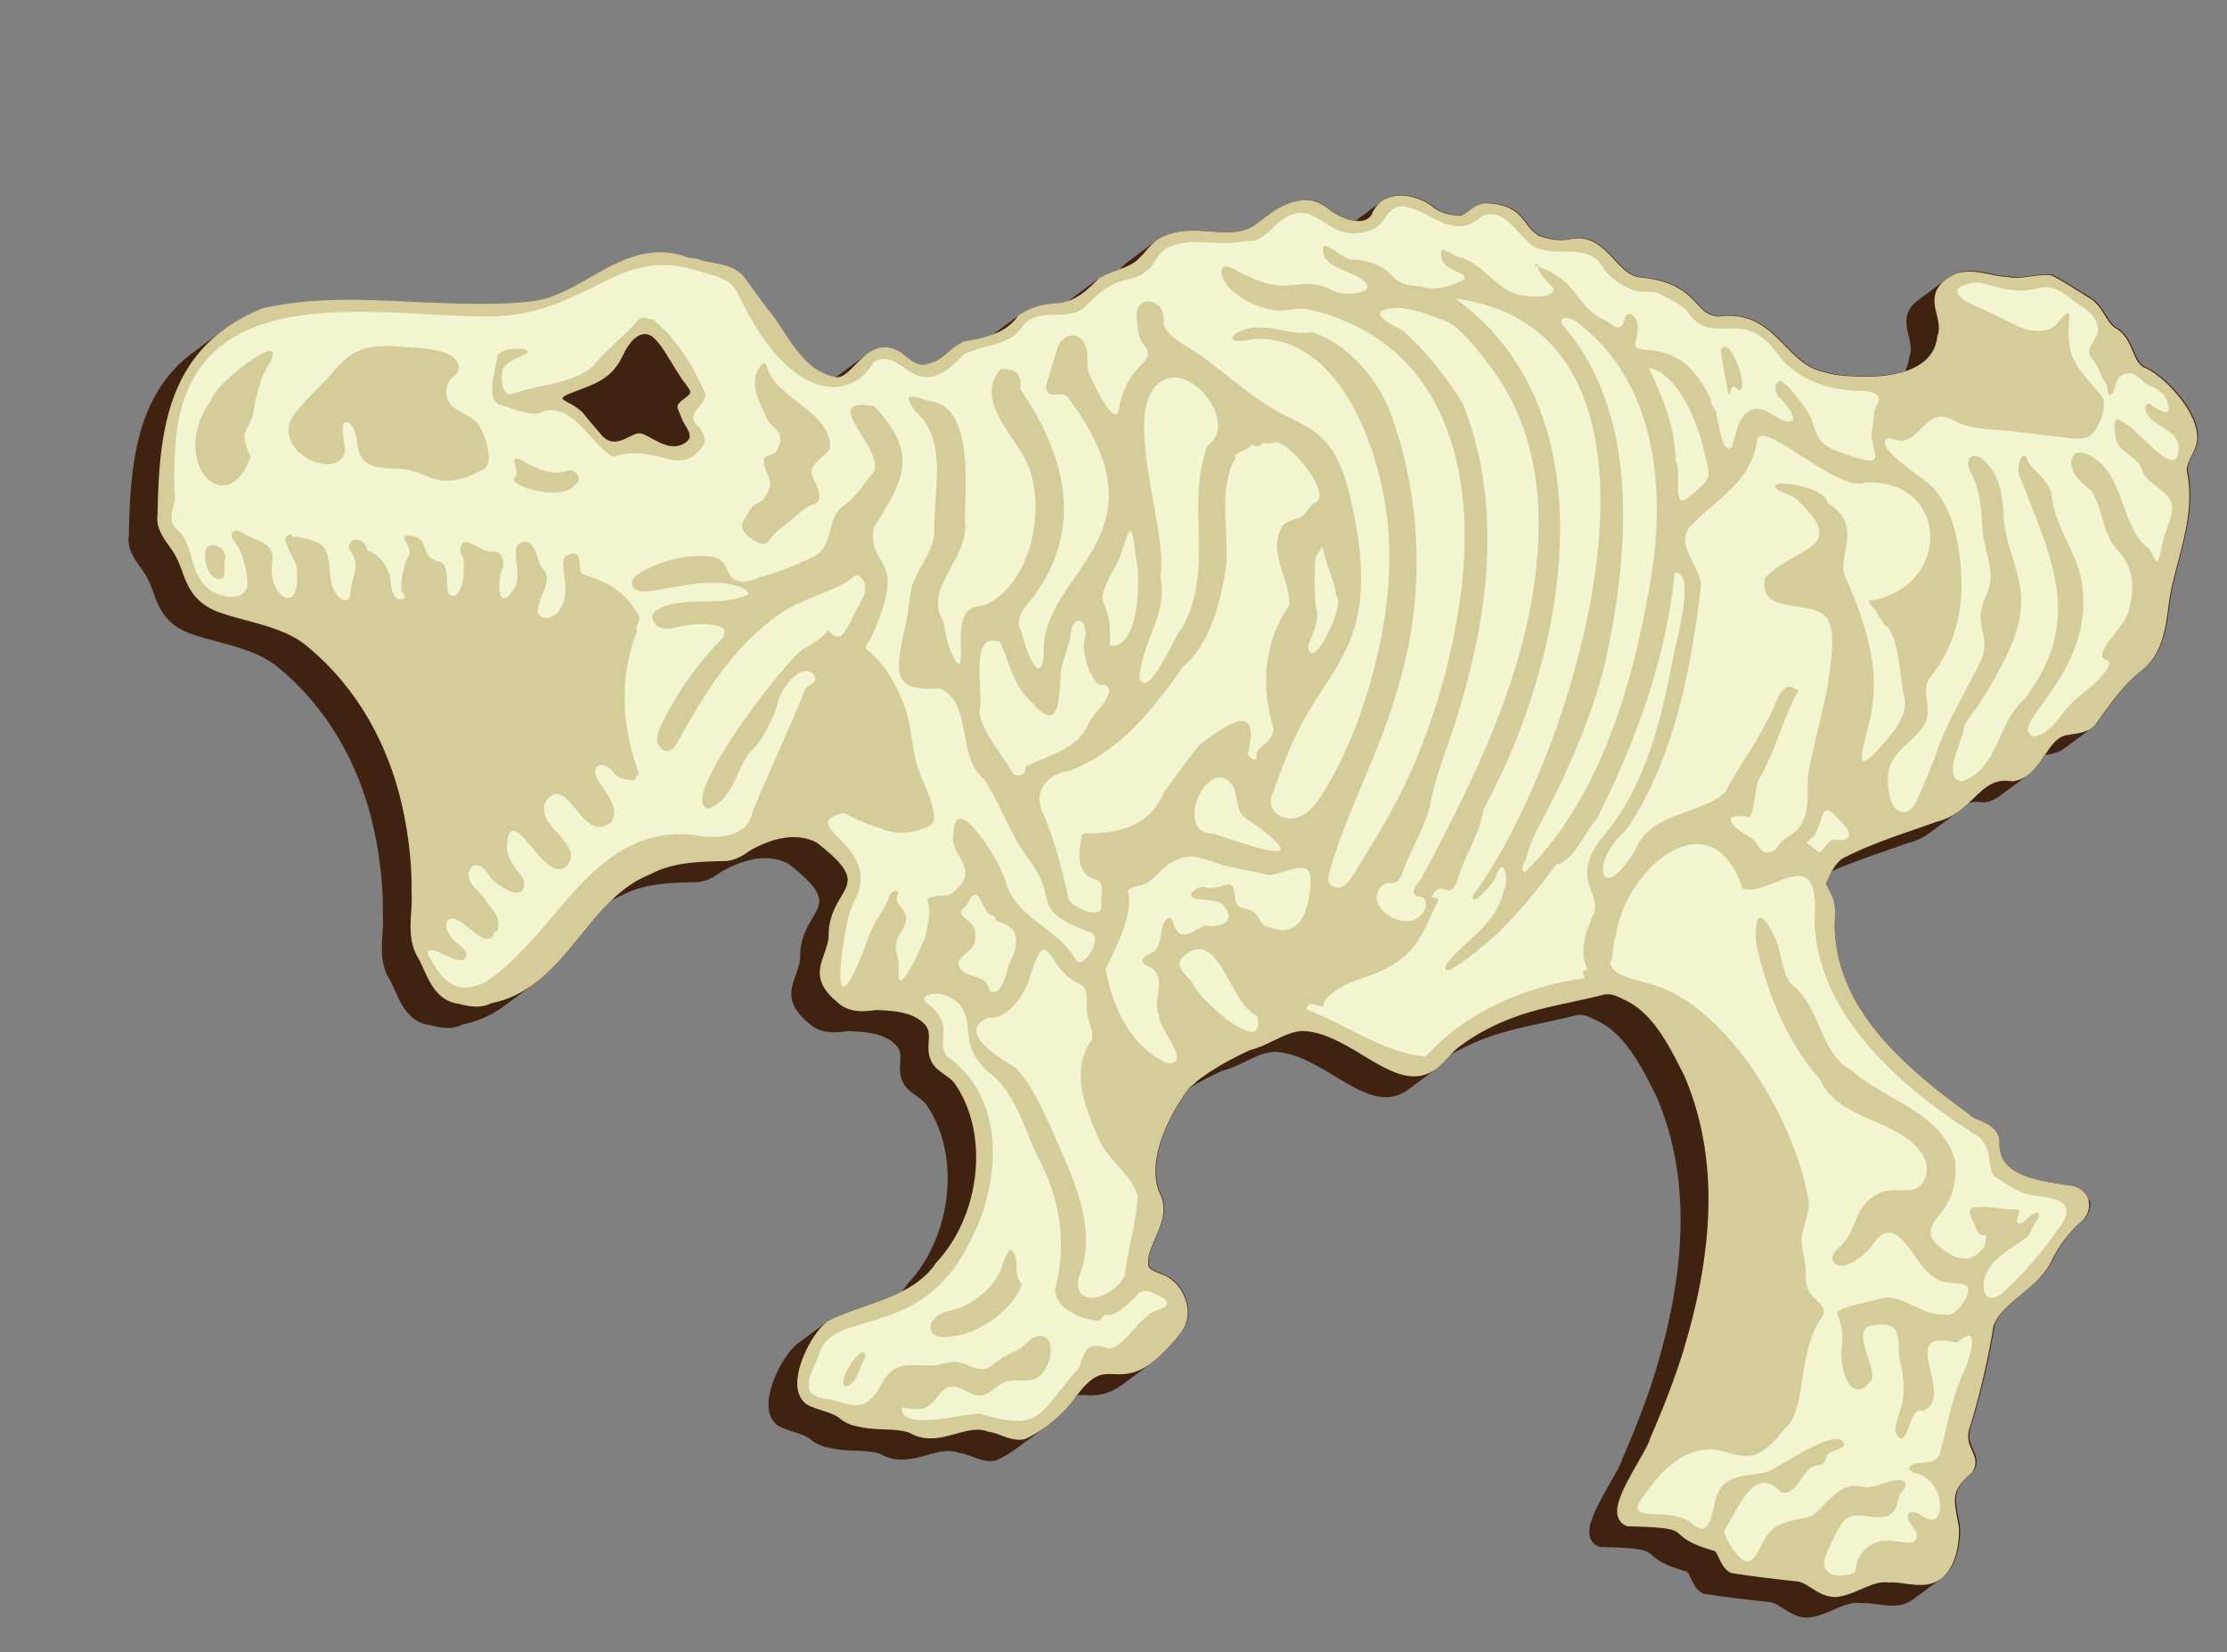 <svg xmlns="http://www.w3.org/2000/svg" width="640" height="475" fill="none"><rect width="100%" height="100%" fill="#808080" stroke="none"/><path fill="#3F220F" d="M600.263 345.293c-.408-1.999-1.908-3.566-4.163-4.305l-.292-.065-1.228-.183-1.236-.183c-10.475-1.557-19.109-3.552-18.722-12.329l-.007-.251c-.352-3.665-3.42-4.958-5.658-5.907-1.182-.499-2.301-.974-2.899-1.643l-.344-.308c-19.631-14.219-37.88-30.575-38.454-53.697l.042-1.367c.179-5.607.104-5.992-2.546-10.99l.003-.022c.531-1.199 1.078-2.462 1.721-3.622 5.068-2.236 10.38-4.083 15.552-5.878 2.06-.714 4.119-1.429 6.168-2.168 2.728-.622 4.908-1.848 6.788-3.28l.082-.061.083-.061.082-.061.083-.062a4.34 4.34 0 0 0 .082-.061l.083-.061.082-.061a4.39 4.39 0 0 1 .083-.061l.082-.062a4.39 4.39 0 0 0 .083-.061l.082-.061.083-.061.082-.061a4.39 4.39 0 0 1 .083-.061l.082-.062a4.39 4.39 0 0 0 .083-.061l.083-.061.082-.061.083-.061.082-.061.083-.062.082-.061.083-.061.082-.061a4.39 4.39 0 0 1 .083-.061l.082-.062a4.39 4.39 0 0 0 .083-.061l.082-.061.083-.061.082-.061a4.39 4.39 0 0 1 .083-.061l.082-.062a4.39 4.39 0 0 0 .083-.061l.082-.061.083-.061.082-.061a4.39 4.39 0 0 1 .083-.061l.083-.062.082-.061.083-.061.082-.061a4.39 4.39 0 0 1 .083-.061l.082-.062a4.39 4.39 0 0 0 .083-.061l.082-.061.083-.061.082-.061a4.39 4.39 0 0 1 .083-.061l.082-.062a4.39 4.39 0 0 0 .083-.061l.082-.061.083-.061.082-.061.083-.062.082-.061.083-.061.082-.061.083-.061a4.39 4.39 0 0 1 .083-.061l.082-.062a4.39 4.39 0 0 0 .083-.061l.082-.061.083-.061.082-.061a4.39 4.39 0 0 1 .083-.061l.082-.062a4.39 4.39 0 0 0 .083-.061l.082-.061.083-.061.082-.061.083-.062.082-.061.083-.061.082-.061.083-.061.082-.061.083-.062.082-.061.083-.061.082-.061.083-.061a4.39 4.39 0 0 1 .083-.061l.082-.062a4.39 4.39 0 0 0 .083-.061l.082-.061.083-.061.082-.061.083-.062.082-.061.083-.061.082-.061.083-.061.082-.061.083-.062.082-.061.083-.061.082-.061.083-.061.082-.061.083-.062c.925-.692 1.771-1.44 2.578-2.18 1.148-.314 2.424-.396 3.918-.174l.011-.072.064.01-.01.072.352.052.346-.059c1.679-.279 3.074-.968 4.268-1.885l.082-.061.083-.061.082-.061.083-.061.082-.061.083-.062a4.39 4.39 0 0 0 .083-.061l.082-.061.083-.061.082-.061.083-.062.082-.061.083-.061.082-.061.083-.061.082-.061.083-.062.082-.061.083-.061.082-.061.083-.061.082-.061.083-.062.082-.061.083-.061.082-.061a4.39 4.39 0 0 1 .083-.061l.083-.062.082-.061.083-.061.082-.061.083-.061.082-.061.083-.062.082-.061.083-.061.082-.061.083-.061.082-.061.083-.062.082-.061.083-.061.082-.061a4.39 4.39 0 0 1 .083-.061l.082-.062a4.39 4.39 0 0 0 .083-.061l.082-.061.083-.061.082-.061a4.39 4.39 0 0 1 .083-.061l.083-.062.082-.061.083-.061.082-.061.083-.061.082-.062a4.39 4.39 0 0 0 .083-.061l.082-.061.083-.061.082-.061a4.39 4.39 0 0 1 .083-.061l.082-.062a4.39 4.39 0 0 0 .083-.061l.082-.061.083-.061.082-.061a4.39 4.39 0 0 1 .083-.061l.082-.062a4.39 4.39 0 0 0 .083-.061l.082-.061.083-.061.082-.061.083-.062a4.39 4.39 0 0 0 .083-.061l.082-.061.083-.061.082-.061a4.39 4.39 0 0 1 .083-.061l.082-.062a4.39 4.39 0 0 0 .083-.061l.082-.061.083-.061.082-.061a4.39 4.39 0 0 1 .083-.061l.082-.062a4.39 4.39 0 0 0 .083-.061l.082-.061.083-.061.082-.061.083-.062.082-.061.083-.061.083-.061.082-.061a4.39 4.39 0 0 1 .083-.061l.082-.062a4.39 4.39 0 0 0 .083-.061l.082-.061.083-.061.082-.061c1.985-1.497 3.433-3.632 4.762-5.608 1.666-.238 3.775-.549 5.463-1.877.025-.018.057-.035.083-.061.025-.018.056-.035.082-.061.025-.018.057-.036.083-.061.025-.019.057-.036.082-.061.025-.019.057-.036.083-.062.025-.018.057-.035.082-.061.025-.018.057-.035.083-.061.025-.018.057-.036.082-.061.025-.018.057-.036.083-.061.025-.019.057-.036.082-.061.025-.019.057-.036.083-.062.025-.018.057-.035.083-.061.024-.018.056-.035.082-.061.025-.018.057-.036.083-.061.024-.018.056-.036.082-.061.025-.019.057-.036.083-.061.024-.019.056-.036.082-.062.025-.018.057-.035.083-.061.024-.018.056-.035.082-.061.025-.018.057-.036.083-.061.024-.019.056-.036.082-.061.025-.019.057-.036.083-.062.025-.018.056-.035.082-.061.025-.018.057-.035.083-.061.025-.018.056-.036.082-.061.025-.018.057-.036.083-.061.025-.019.057-.036.082-.061.025-.019.057-.036.083-.062.025-.018.057-.035.082-.061.025-.018.057-.035.083-.061.025-.018.057-.036.082-.061.025-.018.057-.036.083-.061.025-.019.057-.036.082-.061.025-.019.057-.036.083-.062.025-.018.057-.035.083-.061.024-.018.056-.035.082-.061.025-.018.057-.036.083-.061.024-.019.056-.036.082-.061.025-.019.057-.036.083-.062.024-.018.056-.035.082-.061.025-.018.057-.035.083-.061.024-.018.056-.036.082-.061.025-.018.057-.036.083-.061.024-.019.056-.036.082-.061.025-.019.057-.036.083-.062.025-.018.056-.035.082-.061.025-.018.057-.035.083-.061.025-.018.057-.036.082-.061.025-.018.057-.036.083-.061.025-.019.057-.036.082-.061.025-.019.057-.036.083-.062.025-.018.057-.035.082-.061.025-.018.057-.035.083-.061.025-.018.057-.036.083-.061.024-.019.056-.036.082-.061.025-.019.057-.036.083-.062.024-.018.056-.035.082-.061.025-.018.057-.035.083-.061.024-.018.056-.036.082-.061.025-.018.057-.036.083-.061.024-.019.056-.036.082-.061.025-.019.057-.036.083-.062.024-.018.056-.035.082-.061.025-.018.057-.035.083-.061.024-.018.056-.036.082-.061.025-.019.057-.036.083-.061.025-.019.056-.036.082-.062.025-.018.057-.035.083-.061.025-.018.057-.035.082-.061.025-.018.057-.035.083-.061.025-.018.057-.036.082-.061.025-.019.057-.036.083-.061.025-.019.057-.036.082-.062.025-.018.057-.035.083-.061.025-.018.057-.035.082-.061.025-.018.057-.036.083-.061.025-.018.057-.036.083-.061.024-.019.056-.036.082-.061.025-.019.057-.036.083-.062.024-.018.056-.035.082-.061.025-.018.057-.035.083-.061.024-.018.056-.036.082-.061.025-.019.057-.036.083-.061.024-.019.056-.036.082-.062.025-.018.057-.035.083-.061.024-.018.056-.035.082-.061.025-.018.057-.036.083-.061.025-.018.056-.036.082-.061.025-.019.057-.036.083-.061.025-.019.056-.036.082-.062.025-.018.057-.035.083-.061.025-.018.057-.035.082-.061.025-.018.057-.036.083-.061.025-.018.057-.036.082-.061.025-.019.057-.036.083-.061.025-.019.057-.036.082-.062.025-.018.057-.035.083-.061.025-.018.057-.035.082-.061.025-.018.057-.036.083-.061.025-.019.057-.036.083-.061a6.537 6.537 0 0 0 1.588-1.747c3.991-5.708 7.685-10.748 12.493-14.594 5.954-4.587 6.905-11.532 7.822-18.248.356-2.591.689-5.031 1.319-7.346.44-1.822.944-3.73 1.386-5.419 2.186-8.29 4.442-16.855 2.706-26.028-.356-1.507.325-2.875 1.19-4.597.586-1.176 1.193-2.393 1.543-3.861 1.574-7.529-8.502-18.543-14.383-21.422l-.201-.081c-2.003-.702-2.782-2.528-3.773-4.85-.91-2.132-1.945-4.555-4.25-6.242l-.263-.156c-1.518-.754-2.472-2.291-3.486-3.918-1.08-1.732-2.186-3.527-4.128-4.836l-.101-.067c-1.304-.759-2.62-1.593-3.902-2.4-2.216-1.395-4.512-2.845-6.91-4.053l-.384-.189-.428-.034c-1.973-.161-3.901.11-5.813.377-2.153.305-4.185.59-6.06.157l-.206-.045-.211-.01c-1.514-.04-3.111-.366-4.807-.713-3.079-.627-6.258-1.275-9.592-.339l-.288.112c-1.186.565-2.153 1.149-2.949 1.758a5.835 5.835 0 0 0-.082.06l-.083.062a5.834 5.834 0 0 0-.082.061l-.083.061a5.835 5.835 0 0 0-.082.061l-.083.062a5.834 5.834 0 0 0-.082.06c-.025.02-.058.044-.083.062l-.083.061a6.737 6.737 0 0 1-.082.061l-.083.061a5.834 5.834 0 0 1-.082.062l-.083.06a5.835 5.835 0 0 1-.082.062l-.083.061a5.834 5.834 0 0 1-.082.061l-.083.061a5.835 5.835 0 0 1-.082.062l-.083.06a5.834 5.834 0 0 0-.082.062l-.083.061a5.835 5.835 0 0 0-.082.061l-.083.062a5.145 5.145 0 0 0-.082.06 6.737 6.737 0 0 0-.165.122 5.145 5.145 0 0 0-.165.122l-.083.063-.083.06a5.835 5.835 0 0 1-.082.062l-.083.061a6.737 6.737 0 0 1-.082.061l-.083.062a5.145 5.145 0 0 1-.082.06 6.737 6.737 0 0 1-.165.122 5.145 5.145 0 0 1-.165.122l-.083.063a6.737 6.737 0 0 1-.082.06 6.737 6.737 0 0 0-.165.122 5.835 5.835 0 0 0-.165.122l-.083.063a5.834 5.834 0 0 0-.082.06 5.835 5.835 0 0 0-.165.122 5.834 5.834 0 0 0-.165.122l-.083.063-.083.06a5.835 5.835 0 0 1-.082.062l-.083.061a5.834 5.834 0 0 1-.082.061l-.083.062a5.835 5.835 0 0 1-.082.06 5.834 5.834 0 0 1-.165.122 5.835 5.835 0 0 1-.165.122l-.083.063a5.834 5.834 0 0 0-.082.06 6.737 6.737 0 0 0-.165.122 5.145 5.145 0 0 0-.165.122l-.083.063a6.737 6.737 0 0 0-.082.06 5.145 5.145 0 0 0-.165.122c-.025.02-.058.044-.083.062l-.083.062a5.835 5.835 0 0 1-.082.06 6.737 6.737 0 0 1-.165.122 5.145 5.145 0 0 1-.165.122l-.083.063a6.737 6.737 0 0 1-.082.06 5.145 5.145 0 0 1-.165.122 5.145 5.145 0 0 0-.165.122l-.083.063a5.834 5.834 0 0 0-.082.06 5.835 5.835 0 0 0-.165.122l-.083.063a5.834 5.834 0 0 0-.082.06l-.083.062a5.835 5.835 0 0 0-.082.061l-.083.061-.083.061a5.145 5.145 0 0 1-.082.061l-.083.062a5.835 5.835 0 0 1-.082.06 5.834 5.834 0 0 1-.165.122c-4.322 3.244-3.415 6.97-2.669 10.055.501 2.065.976 4.008.242 6.183l-.067.203-.032.215a10.453 10.453 0 0 1-1.141 3.679c-5.889 1.871-12.718 1.525-14.836 1.35l-.139-.006c-2.767-.007-5.943-.479-8.52-1.273l-.127-.034c-4.436-1.033-7.446-4.102-10.628-7.35-4.699-4.804-9.565-9.764-19.043-8.492-3.093-.188-4.336-1.51-6.217-3.53-2.781-2.977-6.239-6.693-16.317-7.712-3.012-.184-5.228-2.57-7.563-5.09-2.955-3.193-6.624-7.168-12.537-5.924-2.837.563-5.831.25-9.147-.955-1.792-1.14-2.774-2.439-3.732-3.697-1.867-2.459-3.973-5.24-11.046-5.673-1.781-.074-3.191.664-4.363 1.489a16.79 16.79 0 0 0-.403.292l-.108.08a1.13 1.13 0 0 1-.106.072 5.145 5.145 0 0 0-.082.061l-.083.062a6.737 6.737 0 0 0-.082.06c-.025.02-.058.044-.083.062l-.083.061a6.737 6.737 0 0 1-.082.061l-.083.061a5.145 5.145 0 0 1-.082.062l-.083.06a6.737 6.737 0 0 1-.082.062l-.083.061a5.145 5.145 0 0 1-.082.061l-.083.062a5.835 5.835 0 0 1-.082.06l-.083.062a5.834 5.834 0 0 0-.082.061l-.083.061a5.835 5.835 0 0 0-.107.08c-.546.36-1.056.585-1.541.535l-.1-.015c-3.262-.14-5.792-1.008-7.76-2.637-2.765-2.15-7.664-3.922-11.897-2.715a8.508 8.508 0 0 0-2.649 1.274l-.083.061a5.835 5.835 0 0 1-.082.061l-.083.062a6.737 6.737 0 0 1-.082.06l-.083.062a5.145 5.145 0 0 1-.082.061l-.083.061a6.737 6.737 0 0 1-.082.061l-.083.062-.082.06a5.835 5.835 0 0 0-.165.122 5.834 5.834 0 0 0-.165.122l-.083.063a5.835 5.835 0 0 0-.082.06 5.834 5.834 0 0 0-.165.122 5.835 5.835 0 0 0-.165.122l-.083.063-.083.06a5.145 5.145 0 0 1-.082.062l-.083.061a5.835 5.835 0 0 1-.082.061l-.083.062a5.834 5.834 0 0 1-.082.06 5.835 5.835 0 0 1-.165.122 5.834 5.834 0 0 1-.165.122l-.083.063a5.835 5.835 0 0 0-.082.06 5.145 5.145 0 0 0-.165.122 6.737 6.737 0 0 0-.165.122l-.083.063a5.145 5.145 0 0 0-.082.06 6.737 6.737 0 0 0-.165.122c-.025.02-.058.044-.083.062l-.083.062a5.834 5.834 0 0 1-.082.06 5.145 5.145 0 0 1-.165.122 6.737 6.737 0 0 1-.165.122l-.083.063a5.145 5.145 0 0 1-.082.06 6.737 6.737 0 0 1-.165.122 6.737 6.737 0 0 0-.165.122l-.083.063a5.835 5.835 0 0 0-.082.06 5.834 5.834 0 0 0-.165.122 5.835 5.835 0 0 0-.165.122l-.083.063a5.834 5.834 0 0 0-.082.06c-.025.02-.058.044-.083.062l-.083.061a6.737 6.737 0 0 1-.082.061l-.083.062a5.834 5.834 0 0 1-.082.06 5.835 5.835 0 0 1-.165.122 5.834 5.834 0 0 1-.165.122l-.083.063a5.835 5.835 0 0 1-.082.06c-.025.02-.058.044-.083.062l-.082.061-.083.061a5.835 5.835 0 0 0-.082.062l-.083.06a5.145 5.145 0 0 0-.082.062l-.083.061a6.737 6.737 0 0 0-.082.061l-.083.061a5.145 5.145 0 0 0-.082.062l-.083.06a6.737 6.737 0 0 0-.082.062l-.083.061-.083.061a6.737 6.737 0 0 1-.082.062l-.083.06a5.145 5.145 0 0 1-.082.062l-.083.061a6.737 6.737 0 0 1-.082.061c-.008.006-.024.011-.032.018-2.425-.287-5.144-1.558-7.023-2.902-2.066-1.71-5.287-3.855-9.368-2.831-3.569.55-6.37 2.395-9.018 4.352a5.834 5.834 0 0 1-.082.06 5.835 5.835 0 0 1-.165.122 5.145 5.145 0 0 0-.165.122l-.083.063a6.737 6.737 0 0 0-.082.06 5.145 5.145 0 0 0-.165.122 6.737 6.737 0 0 0-.165.122l-.083.063a5.145 5.145 0 0 0-.082.061l-.083.061-.083.061a5.145 5.145 0 0 1-.082.062l-.083.06a6.737 6.737 0 0 1-.082.062l-.083.061-.049.037c-.561.416-1.124.839-1.705 1.245-.165.122-.335.229-.498.337l-.22.143c-.21.13-.418.247-.633.354-.016.013-.031.018-.055.029-3.361 1.711-7.292 1.435-11.435 1.143-4.121-.289-8.386-.592-12.451.97a9.55 9.55 0 0 0-2.969 1.498l-.083.061a5.834 5.834 0 0 0-.082.061l-.083.061a6.737 6.737 0 0 0-.082.062l-.083.06a5.145 5.145 0 0 0-.082.062l-.083.061-.083.061a5.835 5.835 0 0 1-.082.061l-.083.062a5.834 5.834 0 0 1-.082.06 5.835 5.835 0 0 1-.165.122 6.737 6.737 0 0 1-.165.122l-.083.063a5.145 5.145 0 0 1-.082.06 5.145 5.145 0 0 0-.165.122 6.737 6.737 0 0 0-.165.122l-.083.063a5.145 5.145 0 0 0-.082.06 5.834 5.834 0 0 0-.165.122 5.835 5.835 0 0 0-.165.122l-.083.063-.083.06a5.145 5.145 0 0 1-.082.062l-.083.061a6.737 6.737 0 0 1-.082.061l-.083.062a5.145 5.145 0 0 1-.082.06 5.835 5.835 0 0 1-.165.122 5.834 5.834 0 0 1-.165.122l-.083.063a5.835 5.835 0 0 0-.082.06 5.834 5.834 0 0 0-.165.122 5.835 5.835 0 0 0-.165.122l-.083.063a5.834 5.834 0 0 0-.082.06 6.737 6.737 0 0 0-.165.122l-.083.063-.083.06a5.834 5.834 0 0 1-.082.062l-.083.061a5.835 5.835 0 0 1-.082.061l-.083.061a5.834 5.834 0 0 1-.082.061l-.083.062a5.835 5.835 0 0 1-.082.06 6.737 6.737 0 0 1-.165.122c-.025.02-.058.044-.083.062l-.082.062-.083.06a5.145 5.145 0 0 0-.082.062l-.083.061a6.737 6.737 0 0 0-.082.061l-.083.061a5.145 5.145 0 0 0-.082.062l-.083.06a5.834 5.834 0 0 0-.082.062l-.083.061a5.835 5.835 0 0 0-.082.061l-.083.062-.083.06a5.145 5.145 0 0 1-.082.062l-.083.061a6.737 6.737 0 0 1-.082.061l-.083.061a5.145 5.145 0 0 1-.082.062l-.083.06a5.835 5.835 0 0 1-.082.062l-.083.061a5.834 5.834 0 0 1-.082.061l-.083.062a5.835 5.835 0 0 0-.082.06l-.083.062a5.834 5.834 0 0 0-.082.061l-.083.061a5.835 5.835 0 0 0-.082.061l-.083.062a5.145 5.145 0 0 0-.082.06 6.737 6.737 0 0 0-.165.122c-.025.02-.058.044-.083.062l-.083.062a5.834 5.834 0 0 1-.082.06l-.083.062a5.835 5.835 0 0 1-.082.061l-.083.061a5.834 5.834 0 0 1-.082.061c-1.002.71-1.847 1.555-2.612 2.403-.287.104-.574.208-.862.32-1.593.586-3.246 1.185-4.808 2.061l-.192.104-.042.038-.04.023-.042.038-.041.023-.042.038-.04.024-.042.037-.041.024-.042.038-.04.023-.043.038-.04.023-.042.038-.04.023-.043.038-.04.024-.042.037-.04.024-.043.038-.04.023-.042.038-.04.023-.043.038-.04.023-.042.038-.04.023-.043.038-.04.024-.042.037-.04.024-.043.038-.04.023-.042.038-.04.023-.043.038-.04.023-.042.038-.041.024-.042.037-.04.024-.042.038-.041.023-.042.038-.04.023-.042.038-.041.023-.042.038-.04.023-.042.038-.041.024-.042.037-.04.024-.043.038-.04.023-.042.038-.04.023-.043.038-.04.023-.042.038-.04.023-.043.038-.04.024-.042.038-.04.023-.043.038-.04.023-.042.038-.04.023-.043.038-.04.023-.042.038-.04.024-.043.037-.04.024-.042.037-.04.024-.043.038-.04.023-.042.038-.041.023-.042.038-.04.023-.042.038-.041.024-.042.037-.04.024-.042.038-.041.023-.042.038-.04.023-.042.038-.041.023-.042.038-.04.023-.043.038-.04.024-.042.037-.04.024-.043.038-.04.023-.042.038-.04.023-.043.038-.04.023-.042.038-.04.024-.043.037-.04.024-.042.038-.04.023-.043.038-.04.023-.042.038-.04.023-.043.038-.04.023-.042.038-.04.024-.043.037-.04.024-.042.038-.04.023-.043.038-.04.023-.042.038-.041.023-.042.038-.04.023-.042.038-.041.024-.042.038-.04.023-.042.038-.041.023-.042.038-.04.023-.042.038-.041.023-.042.038-.04.024-.043.037-.04.024-.042.038-.04.023-.043.038-.04.023-.042.038-.04.023-.043.038-.04.023-.042.038-.04.024-.043.037-.04.024-.042.038-.04.023-.043.038-.04.023-.042.038-.04.023-.043.038-.04.024-.042.037-.04.024-.043.037-.04.024-.042.038-.041.023-.042.038-.04.023-.042.038-.041.023-.042.038-.04.024-.042.037-.041.024-.042.038-.04.023-.042.038-.041.023-.042.038-.04.023-.043.038-.04.023-.042.038-.04.024-.043.037-.04.024-.042.038-.04.023-.043.038-.04.023-.042.038-.04.023-.043.038-.04.024-.042.037-.04.024-.043.038-.04.023-.042.038-.04.023-.323.29c-.043.045-.085.083-.121.129-1.537.557-2.908.691-4.361.828-2.696.253-5.741.535-9.936 3.268l-.341.221-.003.014-.08.047-.002.014-.08.047-.003.015-.08.046-.002.015-.08.047-.003.014-.08.047-.002.014-.081.047-.002.014-.08.047-.002.015-.081.046-.002.015-.08.047-.002.014-.081.047-.002.014-.08.047-.002.014-.081.047-.002.015-.08.046-.002.015-.081.046-.002.015-.08.047-.002.014-.081.047-.002.014-.08.047-.002.014-.081.047-.002.014-.08.047-.002.015-.081.046-.002.015-.08.047-.003.014-.08.047-.002.014-.08.047-.003.014-.08.047-.002.015-.08.046-.003.015-.08.047-.002.014-.08.047-.003.014-.08.047-.002.014-.081.047-.002.014-.08.047-.002.015-.081.046-.002.015-.08.047-.002.014-.081.047-.002.014-.08.047-.002.014-.081.047-.002.014-.08.047-.002.015-.081.047-.002.014-.08.047-.002.014-.081.047-.002.014-.08.047-.002.014-.081.047-.002.015-.08.046-.002.015-.081.047-.002.014-.08.047-.003.014-.08.047-.002.014-.08.047-.003.014-.08.047-.002.015-.08.046-.003.015-.08.047-.002.014-.081.047-.002.014-.08.047-.002.014-.081.047-.002.015-.08.046-.002.015-.081.046-.002.015-.08.047-.002.014-.081.047-.002.014-.08.047-.002.014-.081.047-.002.015-.08.046-.002.015-.081.047-.002.014-.08.047-.002.014-.081.047-.002.014-.08.047-.002.014-.081.047-.002.015-.08.046-.003.015-.08.047-.002.014-.08.047-.003.014-.08.047-.002.014-.08.047-.003.015-.08.046-.002.015-.081.047-.002.014-.08.047-.002.014-.081.047-.002.014-.08.047-.002.014-.081.047-.002.015-.08.046-.002.015-.081.047-.002.014-.08.047-.002.014-.081.047-.002.014-.08.047-.002.014-.081.047-.002.015-.08.047-.002.014-.081.047-.002.014-.08.047-.002.014-.081.047-.002.014-.08.047-.003.015-.08.046-.002.015-.08.047-.003.014-.08.047-.002.014-.072.04c-2.325.867-4.996 1.447-7.982 1.929l-.211.034-.39.155c-.902.432-1.706.951-2.463 1.5l-.083.061-.082.061a4.39 4.39 0 0 1-.083.061l-.082.062a4.39 4.39 0 0 0-.083.061l-.082.061-.083.061-.082.061a4.39 4.39 0 0 1-.083.061l-.082.062a4.39 4.39 0 0 0-.083.061l-.082.061-.083.061-.082.061-.083.062a2.489 2.489 0 0 0-.082.061l-.083.061-.082.061-.083.061-.082.061-.083.062a2.489 2.489 0 0 0-.082.061l-.083.061-.083.061-.082.061a4.39 4.39 0 0 1-.083.061l-.082.062a4.39 4.39 0 0 0-.083.061l-.082.061-.083.061a2.489 2.489 0 0 1-.082.061l-.083.062-.082.061-.083.061-.082.061-.083.061-.082.061-.083.062a2.489 2.489 0 0 0-.082.061l-.083.061-.082.061-.083.061-.082.062a4.39 4.39 0 0 0-.083.061l-.083.061-.082.061-.083.061a2.489 2.489 0 0 1-.082.061l-.083.062-.082.061-.083.061-.082.061-.083.061a2.489 2.489 0 0 1-.082.061l-.083.062-.082.061-.083.061-.082.061a4.39 4.39 0 0 1-.083.061l-.082.062a4.39 4.39 0 0 0-.083.061l-.082.061-.083.061-.082.061a4.39 4.39 0 0 1-.083.061l-.082.062-.075.055a7.815 7.815 0 0 1-2.223.778l-.291.082c-1.538.564-3.454-.183-6.03-2.365-4.546-3.804-8.159-2.717-10.972-.638l-.107.079-.083.061a2.489 2.489 0 0 1-.082.061l-.083.062-.082.061-.083.061-.082.061-.083.061-.082.061-.083.062a2.489 2.489 0 0 0-.082.061l-.083.061-.082.061a4.39 4.39 0 0 1-.083.061l-.082.062a4.39 4.39 0 0 0-.083.061l-.083.061-.082.061-.083.061a2.489 2.489 0 0 1-.082.061l-.083.062-.082.061-.083.061-.082.061a4.39 4.39 0 0 1-.083.061l-.082.062a4.39 4.39 0 0 0-.083.061l-.082.061-.083.061-.082.061a4.39 4.39 0 0 1-.083.061l-.082.062a4.39 4.39 0 0 0-.083.061l-.082.061-.083.061-.082.061a4.39 4.39 0 0 1-.083.061l-.082.062a4.39 4.39 0 0 0-.083.061l-.083.061-.082.061a4.39 4.39 0 0 1-.083.061l-.082.062a4.39 4.39 0 0 0-.083.061l-.082.061-.083.061-.082.061a4.39 4.39 0 0 1-.083.061l-.082.062a4.39 4.39 0 0 0-.083.061l-.082.061-.083.061-.082.061a4.39 4.39 0 0 1-.083.061l-.082.062a4.39 4.39 0 0 0-.083.061l-.082.061-.083.061-.082.061-.083.062a4.39 4.39 0 0 0-.083.061l-.082.061-.083.061-.082.061a4.39 4.39 0 0 1-.083.061l-.082.062a4.39 4.39 0 0 0-.083.061l-.082.061-.083.061-.082.061a4.39 4.39 0 0 1-.083.061l-.082.062a4.39 4.39 0 0 0-.083.061l-.082.061-.083.061-.082.061-.083.062a2.489 2.489 0 0 0-.082.061l-.083.061-.082.061-.083.061-.082.061-.083.062a4.39 4.39 0 0 0-.083.061l-.082.061-.083.061-.082.061-.083.062-.082.061-.083.061-.082.061-.083.061-.082.061-.083.062a2.489 2.489 0 0 0-.082.061l-.083.061-.082.061-.083.061-.082.061a17.237 17.237 0 0 0-.906.71 3.657 3.657 0 0 1-.819-.173l-.133-.041c-6.712-1.681-10.603-7.62-14.374-13.38a167.48 167.48 0 0 0-2.409-3.603l-.067-.09c-2.575-3.233-5.042-6.647-7.43-9.947l-.707-.979c-2.457-3.427-6.326-4.127-9.736-4.75-1.38-.25-2.682-.487-3.81-.897-.797-.273-1.593-.354-2.229-.42-.594-.058-1.143-.118-1.425-.292l-.149-.088-.319-.128c-10.441-3.366-18.955 1.494-27.187 6.19-4.959 2.833-10.093 5.756-15.375 6.61-9.164 1.237-18.696.938-27.11.679a627.78 627.78 0 0 1-9.721-.402c-13.777-.636-28.028-1.3-41.794 1.943l-.27.092c-4.217 1.738-7.83 3.771-10.94 6.063l-.082.062-.083.06c-.024.02-.057.044-.082.062l-.083.061-.082.061-.083.062-.082.06-.083.062-.082.061-.083.061-.082.061-.083.062-.082.06c-.025.02-.058.044-.083.062l-.083.061-.082.061-.082.061-.083.062-.083.06c-.024.02-.057.044-.082.062l-.083.061-.082.061-.083.061-.082.062-.083.06-.082.062-.083.061-.082.061-.083.062-.082.06a25.142 25.142 0 0 1-.165.122 25.142 25.142 0 0 0-.165.122l-.083.063-.082.06c-.025.02-.058.044-.083.062l-.083.061-.082.061-.083.062-.082.06-.083.062-.082.061-.083.061-.082.061-.083.062-.082.06c-.025.02-.058.044-.083.062l-.082.061-.083.061-.082.062-.083.06-.082.062-.083.061-.082.061-.083.061-.082.061-.083.062-.083.06c-.024.02-.057.044-.082.062l-.083.061-.082.061-.083.062-.082.06c-.025.02-.058.044-.083.062l-.082.061-.083.061-.082.061-.083.062-.082.06c-.025.02-.058.044-.083.062l-.082.061-.083.061-.082.061-.083.062-.082.06a25.142 25.142 0 0 0-.165.122 25.142 25.142 0 0 1-.165.122l-.083.063-.082.061-.083.061a4.37 4.37 0 0 1-.083.061l-.082.062a4.064 4.064 0 0 0-.083.061l-.082.061-.083.061-.082.061-.083.061-.082.062a4.37 4.37 0 0 0-.083.061l-.082.061-.083.061-.082.061-.083.061-.082.062-.083.061-.082.061-.083.061c-16.344 11.995-18.266 31.751-18.628 52.678-.584 3.776 1.54 6.735 3.267 9.144.372.518.736 1.027 1.084 1.556 1.272 1.915 2.022 3.936 2.738 5.885 1.503 4.072 3.204 8.687 9.966 11.461 2.815 1.021 5.773 1.82 8.632 2.597 6.298 1.7 12.814 3.461 17.675 7.715 14.159 11.857 23.686 28.643 27.537 48.543 2.163 10.845 2.144 19.523 2.083 21.959l.005.17c.124 1.73.003 3.533-.112 5.447-.258 4.111-.53 8.359 1.582 12.433l.07.121c.701 1.117 1.303 2.448 1.939 3.857 1.825 4.024 4.092 9.031 9.869 9.889l.122.019c2.869.705 6.115 1.496 9.513-.173 4.427-.885 8.199-2.696 11.546-5.056l.082-.061.083-.061.082-.061.083-.062a4.39 4.39 0 0 0 .083-.061l.082-.061.083-.061.082-.061a4.39 4.39 0 0 1 .083-.061l.082-.062.083-.061.082-.061.083-.061.082-.061.083-.062.082-.061.083-.061.082-.061.083-.061.082-.061.083-.062.082-.061.083-.061.082-.061a4.39 4.39 0 0 1 .083-.061l.083-.062.082-.061.083-.061.082-.061.083-.061.082-.061.083-.062.082-.061.083-.061.082-.061.083-.061.082-.061.083-.062.082-.061.083-.061.082-.061a4.39 4.39 0 0 1 .083-.061l.082-.062a4.39 4.39 0 0 0 .083-.061l.082-.061.083-.061.082-.061a4.39 4.39 0 0 1 .083-.061l.083-.062.082-.061.083-.061.082-.061.083-.061.082-.061.083-.062.082-.061.083-.061.082-.061a4.39 4.39 0 0 1 .083-.061l.082-.062a4.39 4.39 0 0 0 .083-.061l.082-.061.083-.061.082-.061a4.39 4.39 0 0 1 .083-.061l.082-.062a4.39 4.39 0 0 0 .083-.061l.082-.061.083-.061.083-.061.082-.061.083-.062.082-.061.083-.061.082-.061a4.39 4.39 0 0 1 .083-.061l.082-.062a4.39 4.39 0 0 0 .083-.061l.082-.061.083-.061.082-.061a4.39 4.39 0 0 1 .083-.061l.082-.062a4.39 4.39 0 0 0 .083-.061l.082-.061.083-.061.082-.061a4.39 4.39 0 0 1 .083-.061l.082-.062.083-.061.083-.061.082-.061a4.39 4.39 0 0 1 .083-.061l.082-.062a4.39 4.39 0 0 0 .083-.061l.082-.061.083-.061.082-.061a4.39 4.39 0 0 1 .083-.061l.082-.062c5.55-3.89 9.945-9.303 14.243-14.605 2.796-3.448 5.644-6.954 8.808-10.009a28.7 28.7 0 0 1 2.571-1.189l.197-.096c6.336-3.45 13.723-3.645 20.831-3.837 3.465.103 6.041-1.71 7.928-3.045 9.393-5.295 15.612-4.151 19.183-2.239 11.061 8.59 9.617 11.041 6.989 15.483-1.668 2.822-3.745 6.325-3.599 11.671-.237 1.845-.793 3.407-1.327 4.929-1.416 3.997-2.889 8.126 3.601 13.57 3.618 3.526 8.283 2.875 11.397 2.427l.226.012c4.459.236 9.063.48 12.383 2.949 2.719 1.961 2.619 3.627 2.47 6.161-.133 2.227-.302 5 2.101 7.509l.077.07c.787.734 1.629 1.344 2.446 1.928 1.101.795 2.136 1.536 2.807 2.458 9.99 14.116 7.645 37.657-5.167 51.432l-.171.217a21.335 21.335 0 0 1-1.642 2.106c-3.238 1.627-6.795 2.883-10.46 4.167-3.378 1.187-6.864 2.41-10.131 3.988l-.113.064c-.273.158-.55.344-.833.567-.025.018-.056.035-.082.061-.025.018-.057.035-.083.061-.025.018-.057.036-.082.061-.025.018-.057.036-.083.061-.025.019-.057.036-.082.061-.025.019-.057.036-.083.062-.025.018-.057.035-.082.061-.025.018-.057.035-.083.061-.025.018-.057.036-.082.061-.025.018-.057.036-.083.061-.025.019-.057.036-.083.061-.024.019-.056.036-.082.062-.025.018-.057.035-.083.061-.024.018-.056.035-.082.061-.025.018-.057.036-.083.061-.024.019-.056.036-.082.061-.025.019-.057.036-.083.062-.024.018-.056.035-.082.061-.025.018-.057.035-.083.061-.024.018-.056.036-.082.061-.025.018-.057.036-.083.061-.024.019-.056.036-.082.061-.025.019-.057.036-.083.062-.025.018-.056.035-.082.061-.025.018-.057.035-.083.061-.025.018-.057.036-.082.061-.025.019-.057.036-.083.061-.025.019-.057.036-.082.062-.025.018-.057.035-.083.061-.025.018-.057.035-.082.061-.025.018-.057.036-.083.061-.025.018-.057.036-.082.061-.025.019-.057.036-.083.061-.025.019-.057.036-.083.062-.024.018-.056.035-.082.061-.025.018-.057.035-.083.061-.024.018-.056.036-.082.061-.025.018-.057.036-.083.061-.024.019-.056.036-.082.061-.025.019-.057.036-.083.062-.024.018-.056.035-.082.061-.025.018-.057.035-.083.061-.024.018-.056.036-.082.061-.025.019-.057.036-.083.061-.025.019-.056.036-.082.062-.025.018-.057.035-.083.061-.025.018-.057.035-.082.061-.025.018-.057.036-.083.061-.025.018-.057.036-.082.061-.025.019-.057.036-.083.061-.025.019-.057.036-.082.062-.025.018-.057.035-.083.061-.025.018-.057.035-.082.061-.025.018-.057.036-.083.061-.025.018-.057.036-.083.061-.024.019-.056.036-.082.061-.025.019-.057.036-.083.062-.024.018-.056.035-.082.061-.025.018-.057.035-.083.061-.024.018-.056.036-.082.061-.025.019-.057.036-.083.061-.024.019-.056.036-.082.062-.025.018-.057.035-.083.061-.024.018-.056.035-.082.061-.025.018-.057.036-.083.061-.024.018-.056.036-.082.061-.025.019-.057.036-.083.061-.025.019-.057.036-.082.062-.025.018-.057.035-.083.061-.025.018-.057.035-.082.061-.025.018-.057.036-.083.061-.025.018-.057.036-.082.061-.025.019-.057.036-.083.061-.025.019-.057.036-.082.062-.025.018-.057.035-.083.061-.025.018-.057.035-.082.061-.025.018-.057.036-.083.061-.025.019-.057.036-.083.061-.024.019-.056.036-.082.062-.025.018-.057.035-.083.061-.024.018-.056.035-.082.061-.025.018-.057.036-.083.061-.024.018-.056.036-.082.061-.025.019-.057.036-.083.061-.024.019-.056.036-.082.062-.025.018-.057.035-.083.061-.024.018-.056.035-.082.061-.025.018-.057.036-.083.061-.025.019-.056.036-.082.061-.025.019-.057.036-.083.062-.025.018-.057.035-.082.061-.025.018-.057.035-.083.061-.025.018-.057.036-.082.061-.025.018-.057.036-.083.061-.025.019-.057.036-.082.061-.025.019-.057.036-.083.062-.025.018-.057.035-.082.061-.025.018-.057.035-.083.061-.025.018-.057.036-.083.061-.024.018-.056.036-.082.061-4.144 3.13-8.995 12.602-8.48 18.576.334 3.876 2.674 5.281 4.004 5.765 1.045.434 2.102.782 3.139 1.12 1.744.567 3.391 1.098 4.731 2.01 1.585 1.396 3.462 2.255 5.692 2.615 2.451.607 4.896.706 7.284.796 2.599.1 5.052.2 7.304.953 4.722 2.721 9.325 1.444 13.385.314 3.178-.879 6.187-1.709 9.055-.696l.23.086.237.035c1.038.125 2.152.54 3.334.987 2.108.783 4.278 1.598 6.72 1.182l.196-.037.375-.15a37.415 37.415 0 0 0 5.509-3.272l.082-.061.083-.061.082-.061a4.39 4.39 0 0 1 .083-.061l.082-.062a4.39 4.39 0 0 0 .083-.061l.082-.061.083-.061.082-.061a4.39 4.39 0 0 1 .083-.061l.082-.062a4.39 4.39 0 0 0 .083-.061l.083-.061.082-.061a4.39 4.39 0 0 1 .083-.061l.082-.062a4.39 4.39 0 0 0 .083-.061l.082-.061.083-.061.082-.061a4.39 4.39 0 0 1 .083-.061l.082-.062a4.39 4.39 0 0 0 .083-.061l.082-.061.083-.061.082-.061.083-.062.082-.061.083-.061.082-.061.083-.061.082-.061.083-.062.082-.061.083-.061.083-.061.082-.061a4.39 4.39 0 0 1 .083-.061l.082-.062a4.39 4.39 0 0 0 .083-.061l.082-.061.083-.061.082-.061.083-.062.082-.061.083-.061.082-.061.083-.061.082-.061.083-.062.082-.061.083-.061.082-.061.083-.061.082-.061.083-.062a4.39 4.39 0 0 0 .083-.061l.082-.061.083-.061.082-.061.083-.062.082-.061.083-.061.082-.061.083-.061.082-.061.083-.062.082-.061.083-.061.082-.061.083-.061.082-.061.083-.062.082-.061.083-.061.082-.061a4.39 4.39 0 0 1 .083-.061l.083-.062.082-.061.083-.061.082-.061.083-.061.082-.061.083-.062.082-.061.083-.061.082-.061a4.39 4.39 0 0 1 .083-.061l.082-.062a4.39 4.39 0 0 0 .083-.061l.082-.061.083-.061.082-.061a4.39 4.39 0 0 1 .083-.061l.082-.062a4.39 4.39 0 0 0 .083-.061l.082-.061.083-.061.082-.061a40.197 40.197 0 0 0 7.985-7.48l.075-.106c.428-.612.834-1.169 1.227-1.69.736-.06 1.468-.039 2.256-.01 2.162.079 4.464.156 7.304-1.067 1.167-.488 2.426-1.204 3.804-2.225l.083-.062.082-.061.083-.061.082-.061.083-.061.082-.061.083-.062.082-.061.083-.061.082-.061a4.39 4.39 0 0 1 .083-.061l.082-.062a4.39 4.39 0 0 0 .083-.061l.082-.061.083-.061.082-.061a4.39 4.39 0 0 1 .083-.061l.082-.062a4.39 4.39 0 0 0 .083-.061l.082-.061.083-.061a4.39 4.39 0 0 1 .083-.061l.082-.061.083-.062.082-.061.083-.061.082-.061a4.39 4.39 0 0 1 .083-.061l.082-.062a4.39 4.39 0 0 0 .083-.061l.082-.061.083-.061.082-.061a4.39 4.39 0 0 1 .083-.061l.082-.062a4.39 4.39 0 0 0 .083-.061l.082-.061.083-.061.082-.061.083-.062.082-.061.083-.061.083-.061.082-.061a4.39 4.39 0 0 1 .083-.061l.082-.062a4.39 4.39 0 0 0 .083-.061l.082-.061.083-.061.082-.061a4.39 4.39 0 0 1 .083-.061l.082-.062a4.39 4.39 0 0 0 .083-.061l.082-.061.083-.061.082-.061.083-.062.082-.061.083-.061.082-.061.083-.061.082-.061.083-.062.082-.061.083-.061.083-.061.082-.061a4.39 4.39 0 0 1 .083-.061l.082-.062a4.39 4.39 0 0 0 .083-.061l.082-.061.083-.061.082-.061.083-.062.082-.061.083-.061.082-.061.083-.061.082-.061.083-.062.082-.061.083-.061.082-.061.083-.061.082-.062a4.39 4.39 0 0 0 .166-.122l.082-.061.083-.061.082-.061.083-.062.082-.061.083-.061.082-.061.083-.061.082-.061.083-.062.082-.061c1.692-1.254 3.565-2.988 5.667-5.371a72.447 72.447 0 0 0 3.004-3.614c1.852-2.428 2.32-5.729 1.281-9.063-1.124-3.604-3.785-6.504-6.906-7.54l-.354-.141c-2.679-1.044-3.621-1.625-3.522-2.837l.001-.256c-.141-2.313.916-4.682 2.03-7.189 1.665-3.741 3.736-8.39 1.055-13.327-4.272-11.379 6.335-26.921 8.663-29.74 2.428-1.461 5.478-3.115 9.246-4.847 2.394-.592 4.648-1.681 6.824-2.731 3.196-1.545 6.217-2.998 9.25-2.702 5.709.525 11.183 3.813 16.5 7.019 5.938 3.578 11.547 6.952 16.88 5.703a10.829 10.829 0 0 0 3.495-1.53c.349-.22.679-.465.995-.711l.082-.062a4.39 4.39 0 0 0 .083-.061l.082-.061.083-.061c.024-.018.056-.036.082-.061a4.39 4.39 0 0 1 .083-.061l.082-.062a4.39 4.39 0 0 0 .083-.061c.024-.018.056-.035.082-.061l.083-.061.082-.061c.025-.019.057-.036.083-.061l.082-.062a4.39 4.39 0 0 0 .083-.061l.082-.061c.025-.018.057-.036.083-.061l.082-.061.083-.062.082-.061.083-.061.083-.061.082-.061c.025-.019.057-.036.083-.061l.082-.062a4.39 4.39 0 0 0 .083-.061l.082-.061.083-.061.082-.061.083-.062c.024-.018.056-.035.082-.061a4.39 4.39 0 0 0 .083-.061l.082-.061.083-.061c.025-.019.057-.036.082-.061l.083-.062.082-.061c.025-.018.057-.035.083-.061l.082-.061.083-.061.082-.061c.025-.019.057-.036.083-.062a4.39 4.39 0 0 0 .083-.061l.082-.061c.025-.018.057-.036.083-.061l.082-.061.083-.062.082-.061c.025-.018.057-.035.083-.061l.082-.061.083-.061.082-.061.083-.062a4.34 4.34 0 0 0 .082-.061l.083-.061c.025-.018.056-.036.082-.061l.083-.061.082-.061.083-.062.082-.061.083-.061.082-.061c.025-.019.057-.036.083-.061l.082-.062a4.39 4.39 0 0 0 .083-.061l.083-.061c.024-.018.056-.036.082-.061l.083-.061.082-.061c.025-.019.057-.036.083-.062l.082-.061.083-.061.082-.061c.025-.018.057-.036.083-.061l.082-.061.083-.062.082-.061.083-.061.082-.061a4.39 4.39 0 0 1 .083-.061c.025-.019.057-.036.082-.062a4.39 4.39 0 0 0 .083-.061l.082-.061.083-.061.082-.061a4.39 4.39 0 0 1 .083-.061l.083-.062c.024-.018.056-.035.082-.061l.083-.061.082-.061.083-.061c.024-.019.056-.036.082-.061l.083-.062.082-.061c.025-.018.057-.035.083-.061l.082-.061a4.39 4.39 0 0 1 .083-.061l.082-.062c.025-.018.057-.035.083-.061.041-.03.082-.061.116-.093 1.237-.961 2.296-2.104 3.329-3.228.167-.181.325-.356.49-.53a65.238 65.238 0 0 1 7.311-3.636 74.284 74.284 0 0 1 9.017-3.059c3.352-.912 6.825-1.652 10.231-2.387 2.814-.602 5.727-1.227 8.612-1.959l.092-.03c1.664-.524 3.424-.211 5.744 1.029l.143.073c8.406 3.577 13.064 12.802 17.173 20.933l.579 1.143c9.532 22.192 9.259 48.641-.831 80.871-2.351 7.274-5.316 14.97-9.078 23.584l-.097.309c-.248 1.028-1.826 3.789-3.216 6.227-4.288 7.507-7.009 12.676-5.76 16.035.425 1.142 1.265 1.965 2.428 2.387l.334.123.352.008c12.255.25 13.136 1.042 14.478 2.24 1.322 1.187 3.137 2.808 9.473 4.646l.155.045.173.025c.467.07.8.545 1.581 2.211.645 1.388 1.453 3.116 3.114 4.046l.339.19.388.058c5.318.834 11.041 1.559 18.56 2.353 1.38.154 2.668.969 4.022 1.839l.087.057c1.577 1.005 3.367 2.152 5.601 2.484a8.82 8.82 0 0 0 1.669.087l.142-.016c2.588-.313 4.843-1.307 7.033-2.26 2.584-1.129 5.026-2.198 7.652-1.881l.33.005c1.415-.084 2.891.114 4.468.326 1.858.246 3.772.509 5.834.323 1.328-.14 2.492-.511 3.499-1.066a8.21 8.21 0 0 0 1.226-.787l.083-.062.082-.061.083-.061.082-.061a4.39 4.39 0 0 1 .083-.061l.082-.061.083-.062.082-.061.083-.061.083-.061.082-.061.083-.062.082-.061.083-.061.082-.061.083-.061.082-.061.083-.062.082-.061.083-.061.082-.061.083-.061.082-.061.083-.062.082-.061.083-.061.082-.061a4.39 4.39 0 0 1 .083-.061l.083-.062.082-.061.083-.061.082-.061.083-.061.082-.061.083-.062.082-.061.083-.061.082-.061a4.39 4.39 0 0 1 .083-.061l.082-.062a4.39 4.39 0 0 0 .083-.061l.082-.061.083-.061.082-.061a4.39 4.39 0 0 1 .083-.061l.082-.062a4.39 4.39 0 0 0 .083-.061l.082-.061.083-.061.082-.061a4.39 4.39 0 0 1 .083-.061l.083-.062.082-.061.083-.061.082-.061a4.39 4.39 0 0 1 .083-.061l.082-.062a4.39 4.39 0 0 0 .083-.061l.082-.061.083-.061.082-.061a4.39 4.39 0 0 1 .083-.061l.082-.062a4.39 4.39 0 0 0 .083-.061l.082-.061.083-.061.082-.061a4.39 4.39 0 0 1 .083-.061l.082-.062a4.39 4.39 0 0 0 .083-.061l.082-.061.083-.061.082-.061.083-.062a4.39 4.39 0 0 0 .083-.061l.082-.061.083-.061.082-.061a4.39 4.39 0 0 1 .083-.061l.082-.062a4.39 4.39 0 0 0 .083-.061l.082-.061.083-.061.082-.061a4.39 4.39 0 0 1 .083-.061l.082-.062.083-.061.082-.061.083-.061.082-.061.083-.062.082-.061.083-.061.082-.061.083-.061a4.39 4.39 0 0 1 .083-.061l.082-.062a8.896 8.896 0 0 0 1.191-1.049c3.592-3.66 4.332-10.174 4.072-14.061l-.261-1.456c-1.346-7.103-1.701-9.014 3.861-13.879l.262-.232.178-.305c1.403-2.376.475-4.431-.271-6.084-.852-1.881-1.724-3.818-.302-7.506l.05-.139c2.828-9.546 4.942-18.734 6.463-28.085 1.385-3.583 4.522-6.165 7.844-8.903 3.49-2.881 7.104-5.855 9.059-10.264 2.171-4.231 4.983-7.882 8.352-10.84 1.724-1.521 2.533-3.751 2.101-5.835l-.322.239Z"/><path fill="#D6CC9A" d="M600.261 345.293c-.408-2-1.909-3.566-4.163-4.305l-.292-.066-1.228-.182-1.236-.184c-10.476-1.556-19.109-3.551-18.723-12.328l-.007-.251c-.351-3.665-3.419-4.958-5.657-5.908-1.182-.499-2.301-.973-2.899-1.642l-.344-.308c-19.631-14.219-37.88-30.575-38.454-53.698l.041-1.367c.18-5.606.105-5.992-2.545-10.99l.003-.021c1.327-3.049 2.823-6.499 5.592-7.688l.103-.051c6.305-3.191 13.18-5.577 19.831-7.886 2.06-.715 4.119-1.429 6.168-2.168 4.834-1.103 7.96-4.105 10.712-6.758 3.282-3.162 5.878-5.656 10.735-4.934l.106-.719-.035.73.345.051.347-.059c4.45-.741 6.872-4.34 9.003-7.512 1.867-2.784 3.639-5.415 6.488-5.762l.15-.022c.477-.098.98-.17 1.513-.245 2.22-.317 5.267-.753 7.014-3.57 3.991-5.708 7.685-10.748 12.493-14.594 5.954-4.587 6.905-11.532 7.822-18.248.356-2.591.689-5.031 1.319-7.346.44-1.822.944-3.73 1.386-5.419 2.186-8.29 4.442-16.855 2.706-26.028-.356-1.507.325-2.875 1.19-4.597.586-1.176 1.193-2.393 1.543-3.861 1.574-7.529-8.502-18.543-14.383-21.422l-.201-.081c-2.003-.702-2.782-2.528-3.773-4.85-.91-2.132-1.945-4.555-4.25-6.242l-.263-.156c-1.518-.754-2.472-2.291-3.486-3.918-1.079-1.732-2.186-3.527-4.128-4.836l-.101-.067c-1.304-.759-2.62-1.593-3.902-2.4-2.216-1.395-4.512-2.845-6.91-4.053l-.384-.189-.428-.034c-1.973-.161-3.901.11-5.813.377-2.153.304-4.185.59-6.06.157l-.206-.045-.211-.01c-1.514-.04-3.111-.366-4.807-.713-3.079-.627-6.258-1.275-9.592-.339l-.288.112c-7.515 3.576-6.418 8.108-5.534 11.743.501 2.064.976 4.008.242 6.182l-.067.204-.032.215c-1.539 12.337-20.427 11.454-24.23 11.147l-.138-.006c-2.768-.008-5.943-.479-8.52-1.274l-.128-.033c-4.436-1.034-7.446-4.103-10.627-7.351-4.699-4.803-9.565-9.764-19.043-8.492-3.093-.187-4.336-1.51-6.217-3.53-2.782-2.977-6.239-6.692-16.317-7.712-3.013-.183-5.229-2.569-7.564-5.09-2.955-3.192-6.624-7.167-12.536-5.923-2.837.563-5.831.25-9.148-.955-1.791-1.14-2.773-2.439-3.732-3.698-1.867-2.458-3.972-5.239-11.046-5.672-2.335-.098-4.026 1.2-5.393 2.246-.986.757-1.832 1.41-2.628 1.328l-.1-.015c-3.262-.14-5.792-1.007-7.76-2.636-2.765-2.152-7.664-3.922-11.897-2.715-2.584.74-4.462 2.45-5.434 4.943-.552.997-1.322 1.58-2.41 1.837-2.815.662-6.855-1.01-9.377-2.817-2.067-1.71-5.288-3.856-9.368-2.832-4.043.619-7.109 2.917-10.069 5.143a73.017 73.017 0 0 1-2.256 1.648c-3.641 2.653-8.109 2.335-12.841 2.006-4.121-.289-8.386-.592-12.452.97-2.874.859-4.66 2.899-6.236 4.707-.576.663-1.125 1.294-1.731 1.865l-.087.09c-1.621 1.77-3.975 2.633-6.468 3.548-1.592.586-3.245 1.184-4.807 2.061l-.192.104-.322.29c-6.18 6.455-9.22 6.745-12.741 7.067-2.696.253-5.741.535-9.936 3.267l-.342.221-.24.332c-3.103 4.327-8.278 5.945-15.086 7.041l-.211.035-.39.155c-1.748.842-3.146 1.993-4.509 3.112-1.749 1.444-3.406 2.806-5.641 3.223l-.291.082c-1.538.564-3.454-.183-6.03-2.365-6.59-5.518-11.227-.75-14.296 2.407-2.835 2.92-4.401 4.215-6.52 3.504l-.133-.042c-6.712-1.68-10.603-7.619-14.374-13.379a163.838 163.838 0 0 0-2.409-3.604l-.067-.09c-2.575-3.232-5.042-6.647-7.43-9.946l-.706-.98c-2.458-3.427-6.327-4.126-9.737-4.75-1.38-.25-2.681-.487-3.81-.897-.797-.272-1.592-.354-2.229-.42-.593-.058-1.143-.118-1.425-.292l-.149-.088-.318-.128c-10.442-3.365-18.955 1.495-27.187 6.19-4.959 2.833-10.094 5.757-15.375 6.61-9.165 1.238-18.697.938-27.11.68a636.8 636.8 0 0 1-9.722-.402c-13.777-.637-28.028-1.3-41.793 1.942l-.271.092c-26.824 11.062-29.442 34.218-29.87 58.991-.582 3.776 1.54 6.735 3.268 9.144.371.517.736 1.027 1.084 1.556 1.272 1.915 2.022 3.935 2.738 5.885 1.503 4.072 3.204 8.686 9.966 11.461 2.815 1.02 5.773 1.82 8.632 2.597 6.298 1.699 12.814 3.461 17.675 7.715 14.159 11.856 23.686 28.642 27.537 48.543 2.163 10.845 2.144 19.523 2.083 21.959l.005.17c.124 1.729.003 3.533-.112 5.447-.258 4.111-.53 8.359 1.582 12.433l.07.121c.701 1.117 1.304 2.448 1.939 3.857 1.825 4.023 4.092 9.031 9.869 9.889l.122.018c2.869.706 6.115 1.496 9.513-.173 11.709-2.343 18.828-11.119 25.713-19.599 5.61-6.914 11.409-14.064 19.638-17.307l.197-.095c6.336-3.451 13.723-3.646 20.831-3.838 3.465.103 6.04-1.71 7.928-3.045 9.393-5.295 15.612-4.15 19.183-2.239 11.061 8.59 9.617 11.042 6.989 15.483-1.668 2.822-3.745 6.325-3.599 11.671-.237 1.845-.793 3.407-1.327 4.929-1.417 3.997-2.889 8.126 3.601 13.57 3.618 3.527 8.282 2.876 11.396 2.428l.226.011c4.459.237 9.064.48 12.384 2.949 2.719 1.961 2.619 3.628 2.47 6.161-.133 2.228-.302 5 2.101 7.509l.077.07c.787.734 1.629 1.344 2.446 1.928 1.101.795 2.136 1.536 2.807 2.459 9.99 14.115 7.645 37.656-5.167 51.431l-.172.217c-4.672 6.885-12.28 9.559-20.353 12.391-3.378 1.187-6.864 2.41-10.132 3.988l-.112.064c-4.279 2.456-9.78 12.742-9.231 19.081.335 3.876 2.674 5.281 4.005 5.765 1.044.434 2.101.782 3.138 1.12 1.744.567 3.391 1.098 4.732 2.01 1.584 1.396 3.461 2.255 5.691 2.615 2.451.607 4.896.706 7.284.796 2.6.1 5.052.2 7.305.953 4.721 2.721 9.324 1.444 13.384.314 3.178-.879 6.188-1.709 9.055-.696l.23.086.237.035c1.039.125 2.152.54 3.334.987 2.109.784 4.279 1.598 6.72 1.182l.196-.037.375-.15c4.957-2.37 9.688-6.139 13.329-10.629l.074-.106c5.608-8.038 8.179-7.943 11.736-7.818 4.61.163 9.832.352 19.524-12.095 1.852-2.428 2.32-5.729 1.281-9.063-1.125-3.604-3.785-6.504-6.907-7.54l-.353-.141c-2.68-1.044-3.621-1.625-3.522-2.837l.001-.256c-.141-2.313.916-4.682 2.03-7.189 1.665-3.741 3.736-8.39 1.055-13.327-4.594-12.227 7.999-29.273 9.041-30.161l1.531-1.205-.061-.09c2.073-1.689 6.997-5.276 15.643-9.25 2.394-.591 4.648-1.681 6.824-2.731 3.196-1.545 6.217-2.998 9.25-2.702 5.709.525 11.183 3.814 16.5 7.02 5.939 3.577 11.547 6.951 16.88 5.702 3.518-.843 5.637-3.143 7.695-5.378 1.058-1.143 2.049-2.229 3.231-3.067 6.033-4.523 13.375-7.978 21.839-10.275 3.351-.912 6.825-1.652 10.231-2.387 2.814-.603 5.727-1.228 8.611-1.959l.093-.031c1.664-.524 3.424-.211 5.744 1.03l.143.073c8.405 3.576 13.064 12.802 17.172 20.932l.58 1.144c9.531 22.192 9.259 48.64-.831 80.871-2.351 7.274-5.316 14.97-9.078 23.583l-.097.309c-.248 1.028-1.826 3.79-3.216 6.227-4.288 7.507-7.01 12.677-5.761 16.035.425 1.143 1.265 1.965 2.429 2.388l.334.123.351.008c12.256.249 13.137 1.041 14.479 2.239 1.322 1.188 3.137 2.809 9.473 4.646l.155.045.172.026c.467.069.801.545 1.581 2.21.646 1.389 1.454 3.117 3.115 4.047l.339.19.388.057c5.317.834 11.04 1.56 18.559 2.354 1.38.153 2.669.969 4.023 1.838l.087.057c1.576 1.006 3.367 2.153 5.601 2.485.539.08 1.093.111 1.669.086l.142-.015c2.587-.314 4.842-1.308 7.033-2.26 2.583-1.129 5.026-2.198 7.652-1.882l.33.005c1.415-.083 2.891.114 4.467.326 1.858.247 3.773.509 5.835.324 8.463-.865 10.016-11.32 9.658-16.719l-.261-1.456c-1.346-7.103-1.701-9.014 3.861-13.879l.262-.233.178-.304c1.403-2.377.474-4.431-.271-6.084-.852-1.882-1.724-3.818-.302-7.506l.05-.14c2.828-9.545 4.942-18.734 6.463-28.084 1.385-3.584 4.522-6.166 7.844-8.903 3.49-2.882 7.104-5.855 9.059-10.265 2.171-4.23 4.982-7.881 8.352-10.839 1.724-1.522 2.533-3.751 2.1-5.835l.002-.007Z"/><path fill="#F3F4D0" d="M240.332 269.479c.116-.086.01-.167-.027-.261a.273.273 0 0 0 .027.261Zm229.72-25.327c4.29-10.885 19.127-9.915 25.759-16.5 3.742-7.141 8.655-13.52 12.219-20.855 2.407-3.351 3.554-12.552 8.838-8.183-3.908 6.286-6.653 17.107-10.875 24.616-2.109 2.279-1.651 13.334-4.115 11.484-8.446-.983-3.082 3.692.864 5.849 3.301 1.805 2.781 6.244 7.243 3.786.416-.224.657-.666.907-1.062 1.206-1.884 3.05-2.631 4.717-3.97 1.483-1.182 2.456-2.94 3.073-4.721 1.452-4.183.375-8.896 1.157-13.223.872-4.827 2.106-9.579 3.248-14.344 1.141-4.766 2.233-9.546 2.794-14.412.457-3.964 1.362-10.153-.279-13.936-3.223-7.419-20.573-.765-18.33-12.498 8.651-9.4 25.304-8.101 8.222-23.365-16.097-6.027 8.574-4.528 9.739 1.821 11.03 6.721 1.939 16.011 5.298 21.577 4.417 10.255 8.767 22.1 7.85 33.758-.331 10.776-10.342 30.218 6.025 10.009 1.826-2.997 3.759-5.977 2.784-9.838-1.328-6.388-1.165-14.501-4.549-19.799-1.384-.272-1.626-2.452-2.949-3.185.476-1.721-5.163-4.938-1.18-4.662 22.609-4.734 21.365-34.72-2.415-33.817-7.617 3.23-28.492-17.643-31.056-12.597-1.474 12.39-11.618 17.155-19.273 25.234-4.746 5.603 3.421 11.575 3.013 17.485-2.745 23.562-7.992 50.579-21.702 70.103-10.395 8.774-7.271 22.347 2.967 5.237l.006.008Z"/><path fill="#F3F4D0" d="M459.889 241.432c13.384-15.204 17.816-35.739 21.42-54.907.835-3.056 5.932-23.375-.052-21.745-2.38 24.519-11.291 48.811-22.367 70.577-3.622 4.015-6.497 12.195-11.644 13.126-4.921 6.628-10.194 13.21-15.901 18.847-1.363 1.765-19.651 17.254-15.359 9.372 5.535-6.66 14.254-11.424 16.056-20.438 1.761-2.706.364-10.999-2.077-4.605.093 1.453-7.556 9.937-6.634 5.704 28.733-38.64 67.886-161.898-5.064-171.531 44.679 32.267 32.776 101.41 8.051 146.881-1.096 7.622-5.746 13.563-7.649 20.939-2.246 4.587-3.178.828-5.651 2.054-3.962 3.877 1.289 1.205.137 3.472-2.614 5.142-4.143 10.143-8.258 14.46-2.959 3.114-6.799 5.136-10.776 6.646-2.645 1.002-5.442 1.688-7.937 3.058-1.535.844-5.742 3.406-5.832 5.346-.1 2.108-4.401-2.255-4.804 1.541 10.739 3.982 22.254 12.486 34.195 13.518 11.056-12.633 28.878-20.34 45.581-22.544.019-1.907-1.452-1.449.828-2.66-2.321-4.935-.605-10.261 1.381-14.828 3.868-6.46-6.589-10.019 2.348-22.277l.008-.006ZM334.787 373.414c-2.472-1.256-6.539-4.181-8.433-.577-2.39 1.855-4.616 5.02-7.869 5.169-1.841-.406-1.629 1.373-2.766 1.711-4.844-.463-12.437-3.375-12.512-9.049 3.301-12.581 1.748-25.164-4.353-36.888-4.211-8.182-6.467-18.498-13.618-24.686-3.108-2.217-6.243-6.222-6.735-10.327-.425-3.559-.455-7.808-3.193-10.484-1.411-1.377-3.729-2.485-5.69-2.63-1.961-.144-5.914.759-3.003 2.917 8.119 6.046 1.948 11.203 5.712 15.228 17.291 12.079 15.24 37.25 5.985 53.977-13.874 27.395-38.288 18.532-42.702 30.794-.825 3.769-6.721 11.331-.179 13.162 8.763 1.126 12.506 6.228 18.188-4.34 3.881-6.841 8.404-4.465 14.898-4.925 2.152-.15 4.23-1.141 6.382-.946 2.848.254 5.451 2.557 8.244 1.944 1.678-.367 2.706-1.654 4.049-2.586 2.811-1.969 5.409-2.302 7.968-4.896 1.245-1.262 3.015-2.402 4.691-1.822 2.305.798 2.464 4.03 1.792 6.376-.713 2.479-2.093 5.043-4.516 5.931-2.416.89-5.195-.126-7.663.617-2.882.864-4.92 4.006-7.924 4.059-3.057.06-5.673-3.186-8.647-2.497-2.692.621-3.704 3.974-6.007 5.489-2.181 1.432-5.04.955-7.591.43-1.394 7.408 20.109 1.166 22.411 1.838 18.037 5.273 16.406.139 28.541-13.428 1.834-5.919 2.596-7.245 8.572-5.255 4.448-1.124 7.169-6.734 10.876-9.342 1.12-2.007 7.672-2.113 5.086-4.972l.006.008Zm-86.074 16.617c-1.68 2.71-2.24 7.664-5.789 8.62-2.779-1.661 5.671-13.903 5.789-8.62Zm27.159-6.247c-2.323.36-9.012 1.893-8.35-2.76.226-1.575 1.565-2.779 3.013-3.43 1.448-.652 3.048-.891 4.555-1.394 5.091-1.697 11.029-6.572 12.744-11.737.279-.84 1.857-6.275 3.1-4.901 2.334 2.58-.103 6.918 2.798 9.633-2.38 6.681-10.761 13.022-17.854 14.598l-.006-.009Zm31.106-125.847c.28 2.612 9.547 6.816 9.616 2.596-.748-2.578 1.534-6.763-1.86-7.796-5.7-1.369-4.746-8.137-3.87-12.553-.051-.345.31-.453.574-.598 9.285.124 18.809-1.7 22.972-11.678 3.36-4.627 6.547-9.125 10.15-13.606 6.59-5.16 17.763-13.488 14.276 1.482-1.399 1.063 2.721 4.473 2.28 1.162-.123-2.185 3.568-2.466 4.947-7.153-3.703-12.439-3.095-24.833 4.495-35.933.264-7.415-6.181-14.6-2.332-22.069 1.228-2.925 5.548-1.857 7.197-4.696.865-1.083 1.575-2.402 3.085-2.876 4.011-3.472-9.818-19.032-12.336-16.961-.826-.071-1.608.444-2.441.174-.822-.695-1.8 1.34-3.135.834-.367-.694-.809-.341-1.204-.054-.693 1.057-5.462 2.214-4.275 3.47-5.164 8.163-1.871 21.489-2.746 31.236-1.623 10.283-4.414 21.846-12.526 28.902-8.681 12.414-18.422 24.692-32.877 29.808-6.639 1.04-10.113 6.48-7.172 12.292 3.273 7.522 5.443 16.099 7.184 24.002l-.002.015Z"/><path fill="#F3F4D0" d="M408.574 252.306c16.695-31.36 33.376-65.049 33.59-101.333.069-10.946-1.641-21.974-5.994-32.064a65.425 65.425 0 0 0-8.59-14.451c-2.852-3.633-8.051-10.802-12.56-12.338-5.522-1.879-12.655-5.273-18.189-2.622-1.61 1.942 5.055 4.628 6.466 5.66 6.965 6.257 12.39 13.43 17.069 20.786 8.022 20.102 8.559 42.139 4.943 63.266-1.851 10.822-4.737 21.453-8.2 31.859-2.204 6.634-4.593 12.477-5.895 19.319-1.303 6.842-5.568 13.258-7.986 19.993-.515 1.436-1.21 3.147-2.712 3.423-.49.089-.992.007-1.489.036-2.149.136-3.628 2.575-3.305 4.701.323 2.126 1.977 3.848 3.843 4.926 1.981 1.146 4.414 1.728 6.592 1.008 2.177-.719 3.9-2.974 3.508-5.228-.059-.347-.169-.694-.41-.95-.481-.519-1.289-.515-1.962-.732-2.794-.914.676-4.152 1.277-5.281l.004.022Zm-113.176 30.53c-2.255 4.351-5.768 10.005-11.361 9.74-9.645 3.979 3.527 11.752 7.831 14.367 4.617 4.857 7.261 11.081 10.117 17.065 5.587 13.358 14.247 28.958 7.848 43.561-1.071 9.726 11.19 4.754 13.392-1.021.911-7.568 3.326-14.972 3.739-22.599-1.654-6.562-8.849-10.48-11.266-16.795-4.05-9.121-8.127-19.295-1.887-28.378.502-2.532-1.23-5.066-1.379-7.622-.507-2.763.874-6.619-2.106-8.31-10.035-4.025-9.013-20-14.928-.008ZM474.594 165.39c4.078-25.817 1.04-55.783-21.23-72.655-1.053-1.119-5.582-2.519-4.524.4 22.76 25.926 19.362 65.702 12.463 97.262-3.64 15.057-10.143 29.865-17.136 43.573-2.421 4.281-4.67 8.596-5.686 13.306-.703 1.027-1.681 2.615-.299 3.496 21.899-21.356 31.482-55.212 36.404-85.376l.008-.006Zm-97.964 87.752c.194-7.682-8.651-.838-12.604-1.763-3.591-.842-7.231-1.448-10.835-2.248-3.391-.754-6.83-2.469-10.239-2.902-3.042-.386-6.953 1.669-9.05 3.774-1.907 1.912-3.273 3.597-5.737 4.464-1.224.428-5.007.432-3.762 2.827.717 7.289-3.747 14.645-6.641 21.419 2.019 10.582 6.741 21.755 17.489 26.862 7.993.571-2.593-9.778-2.154-13.773-2.249-4.785 3.17-11.698-3.748-14.364-2.831-1.456.909-3.206 2.29-3.897 3.074-3.391 1.004-7.547 4.212-9.67.882-.251 1.296 1.213 1.466 1.9 2.032 5.699 5.841 1.36 9.134.255 4.026.73 9.224-1.046 5.196-5.566-.776-2.039-6.193-1.515-8.356-2.277-3.07-.786 1.728-4.215 3.435-2.904 1.929.066 3.418-.175 5.336-.926 4.363-.842 1.51 5.307 4.439 6.454 7.379 1.588 3.694 4.544 8.294 5.712 9.284 3.839 11.656-6.045 11.837-13.392l-.002.015Zm-29.631-124.944c9.12-6.423-4.45-23.919-13.021-18.723-12.534 7.7 1.882 42.44-.487 56.166 2.301 10.807-5.525 19.045-6.045 29.366 2.758 6.248 10-12.247 12.037-14.14 9.928-17.149.974-35.223 7.516-52.669Zm-51.684 91.934c6.532-3.392 14.575-4.687 17.561-12.284 1.567-2.984 5.979-6.331 5.827-9.71-.665-1.259-.951-1.412-2.463-1.313-2.747-.54-5.575-9.979-4.583-12.651 1.495-6.652-3.707-8.262-4.083-.937-.642 3.084-1.838 5.8-2.587 8.912-.661 6.225.161 20.462-8.602 9.51-5.318-4.44-6.134-11.156-8.959-17.054-9.477-3.78-4.319 15.875-6.031 20.181 1.242 6.118 6.128 11.588 9.511 17.092.732 1.497 2.512 1.181 3.527.186.581-.552-.308-1.735.88-1.925l.002-.007Zm186.215-87.581c1.79 1.691-.963 13.796 3.01 10.927 7.833-6.459 7.309-5.303 4.875-15.065-1.641-7.242-7.68-21.659-15.642-22.585 3.835 7.502 7.847 17.52 7.75 26.722l.007.001ZM359.336 236.083c-4.556-2.402-3.207-5.999-4.938-10.016-6.822-10.325-18.017 13.722-5.394 13.673 9.879 3.194 30.851 10.914 10.333-3.664l-.001.007Zm-81.653 24.397c-4.934 3.108 3.61 3.724 2.524 8.564.856 5.407-8.031 5.812-3.467 10.14 2.541 1.972 7.177 1.412 7.495 5.454 3.245 2.472 5.068-4.608 5.551-7.063 2.897-5.562 4.134-11.025-3.485-12.825-.729-2.606-1.571-1.042-2.448-2.303-2.665-4.009-3.061-8.459-6.17-1.967Z"/><path fill="#F3F4D0" d="M361.25 292.011c-7.779-3.344-10.805-24.841-20.338-17.716-4.614 3.229.18 5.806 2.042 8.594 1.627 4.568 21.314 21.828 18.296 9.122Zm-40.206-130.149c-8.559 15.303-1.204 7.165-2.099 23.673 8.367 1.507 9.094-19.395 7.438-25.597-1.588-14.226-2.315-4.288-5.331 1.925l-.008-.001Zm62.95 9.426c-.466-4.77-3.026-8.793-3.697-13.372-.764-1.531-1.252 1.753-2.224 2.02-.42 4.505-.354 9.744-.006 14.077 1.529 3.649-.837 8.152-2.164 11.796.851 8.41 11.151-12.532 8.09-14.514l.001-.007Zm145.857 65.732c-6.57-7.424-5.121-3.684-8.22 2.891-3.334 3.258-2.858 1.735.281 4.434 1.909 2.325 3.08-3.78 5.616-2.904 3.994.549 5.057-1.466 2.323-4.421Zm-74.508 44.193.003-.014c-.022-.004-.003.014-.003.014Zm.101.072s-.059-.045-.1-.066c.024.135.064.163.1.066Zm137.941 65.27c-1.737-2.594-7.584-2.485-10.179-3.157-4.018-1.031-6.235-2.814-9.567-4.954-2.842-1.825-.595-7.66-4.855-11.605-22.214-13.89-46.654-34.889-47.334-62.338 1.716-23.855-12.682-6.276-20.627-9.101-9.232-27.369-34.353-4.987-36.475 13.946-1.274 2.293-.268 5.064-1.632 7.277.652 4.21 7.314 4.84 10.813 6.006 23.23 5.911 42.63 40.467 46.224 62.489.509 3.101-1.757 7.575-1.959 10.813-.18 2.845.828 5.499 1.053 8.286.284 3.523-.468 5.622 2.076 8.372 1.892 2.043 4.638 3.678 2.28 6.647-6.858 10.129-3.901 26.6-10.372 31.455-2.519 3.165-5.777 7.3-10.079 7.785-4.011.454-7.737-2.097-11.936-1.81-9.286.625-14.668 7.881-19.536 14.95-2.171 3.143 1.247 3.563 3.524 3.659 3.803.154 7.955.036 11.149 2.464 1.194.905 2.632 2.198 3.95 1.483.447-.242.756-.688 1.006-1.136 1.916-3.453 1.484-8.063 4.138-10.995 3.111-3.445 8.602-2.739 13.041-4.099 2.494-.768 20.482-13.503 21.831-7.898.377 1.562-4.268 1.885-4.924 3.286-.475 1.024-.268 2.097-1.528 2.571-.498.19-1.041.235-1.566.362-1.784.44-2.806 1.786-3.811 3.209-1.526 2.167-3.017 4.986-6.134 4.515-7.686-8.617-12.477 4.896-16.215 10.531-1.078 1.624 4.473 9.932 6.665 9.267 1.207-.364 2.057-1.442 2.682-2.532 1.608-2.816 2.457-5.664 5.34-7.424 3.19-1.95 7.053-2.051 10.511-3.234 4.217-3.325 7.552-9.659 13.935-8.336 3.655.756 6.373-1.322 9.892-1.828.728-.105 1.521-.104 2.138.289 1.523.968.263 2.279-.453 3.193-1.233 1.579-1.025 3.938-2.259 5.517-1.476 1.881-4.3 1.858-6.664 1.507-2.363-.351-5.026-.813-6.954.597-.939.683-1.549 1.724-2.11 2.734a85.41 85.41 0 0 0-3.354 6.758c-.632 1.434-1.226 3.064-.642 4.516.501 1.228 1.781 2.005 3.089 2.244 1.308.238 2.655.02 3.956-.235.545-.11 1.132-.25 1.475-.684.308-.395.344-.933.404-1.431.45-3.576 3.367-6.697 6.9-7.398 2.52-.5 5.113.135 7.681.297.852.053 1.812.012 2.403-.605.894-.925.384-2.484-.372-3.522-.757-1.038-1.757-2.068-1.741-3.358.001-.308.078-.627.281-.854.167-.188.41-.291.654-.351 1.21-.283 2.375.522 3.411 1.212s2.381 1.323 3.463.713c.76-.423 1.114-1.318 1.291-2.166.593-2.805-.321-5.798-2.127-7.975-.909-1.097-2.117-2.114-3.457-2.629-1.105-.421-2.836-.436-3.178-1.889 1.261-2.758 7.707.072 8.92-4.286 2.058-7.53 3.306-15.533 6.539-22.661 1.452-2.802 5.791-15.648-1.14-9.429-.729.56-1.698-.04-2.586.056-14.738-2.865 1.962 16.103-7.842 19.963-4.055-1.77-4.077 12.217-7.616 6.484-.87-1.414 1.615-7.412 1.913-9.219.688-4.238.031-8.316-.935-12.439-.47-5.292.721-10.784-6.809-9.479-8.615-.091 1.095 12.742-1.392 15.942-6.148 7.921-9.233-4.779-8.304-9.944 1.399-12.085-8.586-8.737 11.641-13.802 6.128-1.065 11.449 5.284 18.154 4.687 2.895 1.275 8.977-7.582 5.391-8.555-2.774-.757-5.336-.117-8.039-1.65-2.1-1.186-3.622-2.998-5.01-4.93-3.707-5.148-7.95-12.821-13.284-4.992-1.493 2.194-4.256 4.479-6.709 5.569-4.161 1.856-6.977-1.477-2.975-4.694 4.362-3.509 4.214-9.384 7.979-13.025 4.451-4.303 6.96-3.152 12.45-3.482 3.928-.239 5.336-4.671 4.571-8.023-4.957-12.604-24.758-10.758-30.615-23.973-9.665-10.77-15.351-25.634-18.24-39.106-.471-9.036 1.519-9.725 5.529-1.227 1.959 4.308 1.623 9.582 4.663 13.295 8.438 6.122 7.891 19.495 17.185 24.606 9.514 8.618 26.013 11.987 29.826 26.015 1.367 15.412-9.122 15.778-6.58 22.544 3.608 4.333 10.315 8.465 14.271 2.892 1.046-.219 1.178-3.277 1.198-4.06-.752.219-1.482.044-2.038-.516-.556-.559-.822-1.289-1.089-2.012-.357-.956-2.778-5.127-.528-5.344 3.875-.775 8.354.661 12.304.47 2.589-.123-1.783 4.589 1.528 4.001.468-.084 4.994-4.993 5.009-2.23.007.596-1.288 2.394-1.591 2.951-.782 1.455-.726 2.411-2.262 3.556-2.685 2.01-5.683 3.606-8.124 5.902-2.442 2.296-4.314 5.557-3.823 8.876.11.743.356 1.507.94 1.976 1.389 1.131 3.413-.088 4.723-1.296a106.065 106.065 0 0 0 14.922-17.053c1.35-1.922 4.15-4.994 2.807-7.522a2.888 2.888 0 0 0-.154-.25l.006.008Zm28.633-192.508c.768-2.5 1.911-4.908 2.174-7.469.571-5.525-7.165-6.785-8.554-11.427-1.242-4.143-6.777-4.899-7.583-9.109-.202-1.558-1.351-7.369 1.738-4.875 4.81 1.97 15.631 17.369 16.316 8.255.494-6.485-8.281-6.239-9.502-11.715-.074-.342-.108-.707.008-1.042.329-.928 1.271-.648 1.842-.138.694.618 4.844 3.327 4.774 1.077-.101-3.467-2.339-5.554-5.368-6.673-2.172-.8-3.534-3.793-6.006-3.609-1.315.098-2.639.562-3.275 1.775-.613 1.165-.662 2.582-1.38 3.702-1.731 2.71-1.424-1.732-1.889-2.506-1.819-1.944-1.943-4.812-3.804-6.77-3.118-3.284 1.006-5.19 1.381-8.307.407-3.383-2.723-6.037-5.312-7.597-2.945-1.774-5.319-4.726-8.971-5.004-1.844-.142-3.652.456-5.477.728-2.643.393-5.274.061-7.868-.471-2.594-.532-5.045-1.778-7.63-1.626-1.156.07-5.791 1.013-5.144 2.739.699 1.874 3.319 3.115 5.001 3.857 4.315 1.897 8.269 3.953 12.505 5.985a12.91 12.91 0 0 0 2.355.856c2.979.759 6.565.74 8.755-1.497.018-.02 3.868-5.47 3.57-1.981-1.048 12.241 1.9 13.655 9.324 22.653 2.09 2.536-1.102 9.985-3.476 11.432-1.768 1.074-3.99.861-6.047.614-5.137-.616-10.267-1.224-15.404-1.841-4.813-.575-10.289-.537-14.922-2.026-1.661-.533-3.145-1.517-4.81-2.029-5.619-1.716-7.618 6.3-12.921 6.702-.914.07-3.657-1.138-4.358-.471-1.242 1.189.739 3.429 1.55 4.247 3.167 3.196 6.864 5.551 10.374 8.32 8.063 6.375 10.066 22.007 9.672 31.48-.336 8.241-2.92 16.487-7.932 23.042-.693.903-1.434 1.791-1.849 2.853-1.116 2.867.475 6.093.102 9.151-.744 5.992-8.288 8.727-10.593 14.311-1.045 2.533-.889 5.39-.521 8.103.341 2.548 1.561 5.704 4.133 5.689 2.168-.008 3.482-2.332 4.337-4.327 1.926-4.51 3.86-9.025 5.509-13.649 3.235-9.074 8.17-16.69 12.306-25.351 2.452-5.136.254-7.541.06-12.711-.119-3.102 1.736-5.903 2.493-8.919 1.309-5.203-1.542-10.679-1.922-15.928-.438-6.101-.577-11.439-3.489-16.946-.459-.869-.819-1.855-.661-2.823.341-2.094 2.309-2.095 3.705-1.058 5.167 3.874 6.244 10.563 6.464 16.544.274 7.296 3.792 13.819 4.799 20.982 1.282 9.113-2.773 17.375-7.039 25.135-1.509 2.742-3.148 5.422-4.813 8.075-1.077 1.713-4.276 5.159-4.45 7.072-.308 3.354-6.319 13.962-.649 15.09 10.645-3.294 10.182-16.78 18.189-23.72 17.208-22.706 7.728-40.153-1.154-63.504-1.346-1.221-.294-8.504 1.789-5.815.672 3.382 5.562 5.019 7.098 10.352.735 8.745 6.353 15.513 8.448 23.947 5.306 27.85-22.163 42.466-13.49 45.87 4.503-.8 6.943-5.211 9.554-8.253 3.552-4.135 8.643-6.625 11.576-11.337.395-.632.735-1.492.254-2.055-.382-.446-1.1-.457-1.508-.878-.542-.55-.295-1.468.036-2.168 2.174-4.649 6.88-7.805 7.67-13.122 1.499-5.689.561-11.586-3.637-15.904-4.527-4.77-3.979-12.363-7.828-17.348-2.363-1.541-5.798-4.96-5.359-8.162.439-3.203 3.081-2.752 5.429-1.5 9.866 5.263 8.33 19.112 16.17 26.196 1.473.763 1.72 2.958 2.873 4.092.603.589 1.615-4.446 1.651-4.69.131-.876.346-1.733.611-2.575Z"/><path fill="#F3F4D0" d="M538.171 122.79c.408-1.511.193-3.077.506-4.588.157-.762 1.365-2.713 1.244-3.428-.342-2.049-2.54-2.133-4.497-2.453-9.441.176-19.07-3.171-24.408-10.346-9.998-14.256-18.539-1.997-25.733-11.894-1.936-2.887-6.058-4.109-8.849-5.882-2.711-.733-5.695.321-8.116-1.323-2.839-.958-5.437-3.246-7.324-5.421-4.226-8.376-13.359-2.954-20.18-6.619-4.704-2.887-8.234-11.505-14.869-8.708-8.804 7.754-15.034-2.315-23.189-2.829-4.421.247-4.732 5.753-8.868 6.85-14.156 5.174-15.759-13.835-29.341.575-3.477 2.494-2.805 2.565-7.309 2.63-6.874 1.542-13.826-1.195-20.691 1.42-5.212 1.62-3.56 7.498-12.153 9.49-5.672.956-9.491 4.766-13.314 8.597-5.506 3.5-13.332-.865-17.56 5.454-3.906 5.28-11.387 4.778-16.664 7.622-14.31 15.852-17.066-2.917-25.765 2.157-4.493 7.851-12.686 8.97-20.156 4.584-8.308-4.876-14.228-14.803-18.352-23.223-.654-1.33-1.293-2.718-2.394-3.711-2.421-2.189-7.147-3.096-10.258-4.058-3.11-.961-6.474-1.498-9.759-1.48-5.49.03-10.579 1.807-15.439 4.22-11.634 5.8-20.854 10.518-34.214 10.538-32.423.06-84.229-11.713-89.827 33.772-.594 6.125-.808 12.262-.387 18.427-.413 2.979-2.307 6.428.445 8.967 4.385 3.398 3.83 10.747 7.302 15.155.691.881 1.456 1.715 2.383 2.344 3.91 2.645 11.161 3.267 10.682-2.701-.249-3.07-1.568-8.818-3.705-11.192-1.632-1.814-.7-4.187 2.025-2.71 3.306 2.511 9.52 2.45 8.84 8.121-1.852 10.285 8.664 17.01 6.937 1.846-.398-1.969-1.836-3.71-2.478-5.612-.219-.657-.958-2.059-.668-2.772.331-.796 2.053-1.663 1.913-.076.088-.986 7.206 1.173 7.926 1.714 1.645 1.236 2.182 2.909 2.523 4.862.734 4.155-.097 8.666 4.018 11.311 2.638.833 2.158-2.609 2.537-4.22 1.147-4.309 2.154-6.693-.723-10.558-.007-4.055 5.128-2.682 5.283.521 3.093 1.083 5.271 3.772 6.303 6.811.654 1.919.272 8.001 3.869 7.221 1.775-.382-.367-1.78-.406-2.704-.117-2.823.762-7.304 2.153-9.8 1.332-2.387-3.283-5.775-.271-5.739 6.819.367 3.013 5.823 8.599 7.366 5.009.986.4 11.648 5.278 9.751 2.525-2.563 2.369-7.396 2.108-10.725-1.626-1.365-.976-5.594 1.658-4.292 2.436.803 4.384 2.818 7.059 2.554 2.101-.444 3.202 2.723 2.655 4.324-1.835 3.656-1.607 14.177 3.154 6.255 2.788-3.199-1.3-11.664 1.699-13.069 4.697-2.203 4.755 5.509 6.593 7.427 2.882 2.991-.406 6.682-.932 9.827-2.516 5.325 4.244 5.544 6.079 1.344 3.387-5.298-.882-12.696 1.43-14.908 5.979-3.078 2.78 4.613 5.096 5.339 6.674 2.035 12.015 4.884 15.428 11.12 1.836 1.484-.857 3.346.001 5.236-5.241 12.932-4.483 27.556.593 40.934-1.034.287-.96 2.413-2.309 1.853-2.105-.313-3.989-.681-5.341-2.607-3.021-3.49-6.822-1.58-4 2.805 1.897 3.543 6.41 7.768 3.562 11.912-8.504 6.573-12.169-14.329-18.558-6.319-4.054 6.97 10.221 11.918 6.38 18.096-2.98 4.786-8.165-1.734-10.146-4.07-2.999-3.538-7.192-9.323-7.588-.973-.021.489-.043.985.047 1.468.271 1.436 1.254 3.072 1.95 4.366.575 1.076 2.842 3.264 2.931 4.393.517 6.407-6.87 1.711-9.117-.517-1.369-1.709-2.919-4.818-5.531-3.994-4.048 4.017 2.434 7.441 4.097 10.633-.093-.066-.168-.055-.227.047 2.12 1.893 4.525 5.423 2.844 8.236-.82-.063-.653.542-.789.962-1.996 3.354-6.332-1.616-8.429-2.875-5.148-4.591-7.503.633-2.415 4.987.794.735 3.636 2.759 2.919 3.783-.512 4.829-11.717-4.869-10.939-.215 3.615 6.654 7.516 12.33 16.371 7.94 20.77-13.467 30.58-45.24 59.889-42.384 6.089 1.323 15.588 1.097 16.964-6.63 4.858-11.594 10.181-23.008 14.928-34.641.401-2.011 4.187-1.985 2.878-4.492-3.719-4.577-10.016 4.196-10.557 8.037-1.768 5.274-4.111 10.471-8.437 14.477-3.572 5.359-4.765 13.238-11.318 15.679-10.138-1.007 22.31-43.201 27.291-45.935 2.523-1.512 5.303-2.972 6.872-5.382 3.743 4.073 4.515.854 6.724-2.6 1.123-3.901 6.314-8.594 2.861-12.338-1.189-1.484-2.227-.434-3.274.534-5.59 3.671-12.302 5.054-18.023 8.522-5.722 3.468-10.957 8.257-15.366 13.469-6.337 7.511-11.297 16.079-16.103 24.655-.601 1.078-1.342 2.261-2.542 2.53-1.566.355-3.052-1.158-3.287-2.742-.234-1.585.432-3.153 1.117-4.601a89.466 89.466 0 0 1 16.759-24.131c.98-1.007 2.03-2.592 1.109-3.654-.326-.379-.829-.549-1.308-.686-3.653-1.02-7.556-.697-11.252.112-1.792.395-3.681.9-5.424.326-1.743-.575-3.069-2.77-2.03-4.282.349-.514.898-.851 1.454-1.136 7.804-4.04 17.903-.292 25.768-4.198-.344-1.344-1.813-2.032-3.144-2.413-8.215-2.344-16.894.324-25.355 1.52-2.01.282-4.798-.081-5.004-2.109-.14-1.379 1.149-2.444 2.334-3.156a34.551 34.551 0 0 1 17.597-4.906c1.697-.005 3.454.131 4.97.9 2.465 1.255 2.119 3.781 3.975 5.423 2.286 2.014 5.31.936 7.748-.156 5.305-1.305 10.553-3.61 15.699-5.974 5.862-2.977 3.41-10.891 8.351-14.489 3.223-2.173 5.568-5.65 7.866-8.709 7.012-5.678-16.78-23.327 1.125-19.977 12.827 13.553 8.67 21.021-.197 34.883-1.751 12.628 10.474 7.057-.79 31.762-.488 1.014-2.283 2.466-.919 3.521 4.952 3.835 8.171 9.799 10.396 15.534 2.098 5.401 2.151 11.269 3.647 16.823 1.393 5.157 4.531 9.787 4.981 15.207.06.736.074 1.532-.36 2.128-.296.411-.766.657-1.218.884-4.468 2.149-9.127 2.514-13.726.553-10.092-3.1-9.346-5.207-12.47-3.902-9.502 3.605 10.375 8.658 6.13 22.01.039.13-.188.721-.764 1.928-.001.007-.003.021-.012.028-.033.075-.074.157-.108.233-1.479 3.136-2.131 5.199-2.374 6.888-1.798 8.193-3.108 20.718-.373 17.981 2.64-2.648 6.499-13.891 6.748-14.625.333-.758.694-1.512 1.083-2.248.446-1.321 1.012-2.265 1.637-2.914 1.016-1.751 2.039-3.494 2.849-5.335-.225-1.105 2.799-3.373 2.696-1.193-1.909 3.558 4.742 4.803 1.319 10.052-.225.671-.646 1.233-1.113 1.758-2.078 5.089.293 4.994-.062 10.251-.354 5.249 1.763 3.75 7.462-9.151.902-3.795 1.958-7.545.729-11.532 5.854-2.082 5.356 1.119 9.989-4.508 3.643-4.702-3.733-9.125-2.449-13.965.174-13.971 13.964 8.67 15.044 13.662 2.86 10.604 15.361 13.306 20.39 22.799 2.506 1.871 8.091-7.603 3.591-8.404-17.596-6.807-8.272-8.426-17.037-20.457-5.503-7.097-8.238-15.823-13.089-23.41-8.192-6.248-3.204-23.117-13.275-26.207-13.684 1.205-11.94-5.343-9.901-16.151 1.249-4.104 1.356-8.384 2.223-12.536 1.556-6.026 6.98-10.802 6.557-17.393-.101-11.185 3.935-25.552-5.499-33.57-4.964-7.068 1.403-3.17 5.707-2.633 11.013 3.178 8.557 24.558 8.597 34.221 1.46 10.586-11.852 18.831-6.39 28.477.602 2.374.991 4.796 1.655 7.149.221.789 3.09 8.119 3.485 4.469.432-3.997-.592-8.372.895-12.205 1.668-4.305 4.536-2.748 7.557-4.451 12.55-7.065 16.135-28.579 10.495-40.491-2.996-6.327-11.131-14.241-9.849-21.783.316-1.878 1.31-3.529 2.58-4.912 4.256.17 5.91 1.194 5.525 5.866 12.525 18.355 18.392 38.967 4.41 58.693-2.148 3.382-6.535 6.373-4.173 10.836.768 3.382 5.239 17.376 6.488 6.847-1.464-24.151 37.508-33.35 6.91-74.042-1.527-2.033-5.189.522-6.098-1.956-.329-.901-.049-1.895.233-2.807.964-3.125 1.927-6.25 2.884-9.376 1.021-3.314 4.651-5.11 7.285-2.178 2.111 2.348.692 6.712 1.812 9.5.946 1.94 8.049 18.087 8.81 8.763 3.058-12.823 11.181-11.594 6.812-17.281-1.808-2.164-1.564-4.94-1.99-7.515-.563-7.03 8.307-5.94 7.789 1.003-.251 3.37 5.146 6.243 7.523 7.742 9.372 5.916 16.831 13.935 26.902 19.059 3.7 1.886 7.594 3.551 10.667 6.343 5.189 4.715 7.274 11.884 8.814 18.722 2.884 12.861 4.59 26.635-.034 38.976-3.152 8.417-9.014 15.5-13.395 23.338-3.671 6.571-6.298 13.671-8.903 20.731-.431 1.17-.878 2.396-.761 3.639.3 3.364 4.645 5.112 7.83 3.991 3.184-1.12 5.332-4.062 7.117-6.932 6.077-9.761 10.382-20.548 13.558-31.599 4.198-14.614 6.464-29.913 5.154-45.066-1.692-19.603-12.613-54.147-37.461-53.961-1.39.013-9.137 1.94-6.824-1.073 6.941-5.1 15.728.552 22.537-.794 11.279 3.71 20.026 15.122 23.293 25.507 8.401 24.858 8.855 51.562 1.374 76.506-5.193 18.645-15.107 36.142-20.078 54.284-.567 2.082 1.304 3.528 3.005 3.347 2.5-.268 4.392-4.055 5.524-5.892l3.254-5.296c4.718-7.685 9.05-15.392 12.61-23.683a188.595 188.595 0 0 0 10.98-34.118c4.756-21.728 6.377-46.478-3.168-67.203-3.803-8.261-9.528-15.545-16.95-20.849-3.996-2.855-8.399-5.103-13.008-6.801a69.146 69.146 0 0 0-7.75-2.304c-3.483-.826-6.952.73-10.422.11-4.314-.765-8.78-2.883-12.044-5.828-2.991-2.699-4.735-9.104 1.271-5.737 3.478 1.949 7.248 3.706 11.21 4.375 3.961.67 7.996-.736 12.025-.123 2.017.307 3.836 1.363 5.734 2.13 2.696 1.084 12.613.567 7.565-3.517-3.003-2.422-9.511-3.103-11.101-7.033-2.034-7.117 6.016 2.363 9.034 1.225 13.041 1.688 8.25 7.541 18.316 7.598 4.261 1.573 8.763.28 12.67-1.694 2.393-1.973-5.619-2.664-6.148-6.12-1.061-5.167 2.609-.906 4.715-.549 7.186 1.656 10.348 9.087 17.398 10.913 2.883.568 9.853 1.25 10.075-1.727-1.508-2.156-4.04-3.552-4.592-6.41 12.173 4.217 9.928 11.124 20.094 15.895 5.934 4.943 3.738-3.359 6.649-2.192 2.85 1.672 1.953 5.49 1.319 8.172-.962 4.946 12.949-3.327 21.702 16.545-.181 1.464 1.194 2.293 1.513 3.603.351 1.448 1.523 10.611 3.724 10.277.6-.087.885-.765 1.066-1.34 1.071-3.403 1.673-8.498 5.623-9.828 4.268-1.437 8.126 4.674 11.404 3.215 1.487-.661-2.322-5.669-3.304-6.278-1.291-.801-2.366-4.192-.469-5.1 1.746-.828 8.812 9.196 9.311 10.827 2.35 7.664 3.57 8.051 11.334 10.658 12.029 3.998 4.534-1.999 6.256-8.301l.011.023ZM62.228 166.312c-2.692-1.112-3.367-4.774-3.346-7.43.575-4.218 6.764-1.587 5.76 2.002-.62 1.854 1.062 6.348-2.414 5.428Zm15.15-61.691c-2.643 3.903-3.346 8.337-4.314 12.137-.517 7.48-5.291 5.559-1.027 14.571-7.034 19.217-24.132 1.049-11.167-16.574.141-3.768 22.544-21.303 16.5-10.136l.008.002Zm61.631 30.262c-3.31 1.719-6.672 3.246-10.48 3.319-4.014.08-7.092-2.184-10.862-3.053-4.595-1.057-11.948.788-14.354-4.762-.579-1.341-.575-2.854-.831-4.294a11.61 11.61 0 0 0-1.047-3.137c-.492-.984-1.601-2.023-2.544-1.458-.992.595.208 6.853.285 8.113-2.068 9.519-22.67-.438-14.217-11.02 2.474-3.106 5.304-5.895 8.074-8.722 2.562-2.615 4.847-5.786 7.887-7.861 4.086-2.786 9.426-2.749 14.16-2.339 4.226.371 10.598.341 14.345 2.454 2.614 1.483 3.377 4.402.941 6.169-1.778 1.293-2.609 3.769-1.96 5.878 1.24 4.01 5.66 4.461 8.359 6.999 2.236 2.102 5.657 11.945 2.244 13.714Zm26.691 3.973c-2.772 4.67-14.029 2.542-17.7-.28-.304-.677-.563-1.104.2-1.593 1.312-2.016-3.078-7.507 2.723-4.097 3.577 1.971 7.997 3.905 12.08 2.47 1.919-1.25 4.615 2.551 2.704 3.501l-.007-.001Zm36.404-10.895c-6.727 9.936-12.813-.75-25.857 3.319-6.83-3.651-11.165-15.451-20.229-13.015-2.534 1.929-9.975-1.269-12.72-2.066-3.861-2.189-.581-10.324-.334-14.165.942-.851 2.512-1.536 3.908-1.74 1.579.103 3.903-.514 5.015.9-2.313 1.529-5.69 2.261-7.406 4.818-.521 2.273-.678 8.272 3.113 7.168 7.653-2.924 16.645-2.602 22.907-7.972 3.715-4.743 8.628-8.405 12.527-12.702 1.227-2.226 3.074-.52 4.614-.71 6.896 5.732 11.526 13.323 15.074 21.37.355 3.292-5.985 5.632-2.369 9.026 1.206 1.024 2.951 4.507 1.764 5.77l-.007-.001Zm32.902 16.286c-.284.332-.698.594-1.288.763-2.165.633-4.239 2.683-5.914 4.116-2.314 1.984-5.247 3.736-6.845 6.385-1.733 2.864-9.464-2.632-7.42-5.611.936-1.36 1.504-3.06 2.698-4.226 1.109-1.084 2.766-1.418 3.617-2.79.88-1.426 1.692-2.943 1.391-4.669-.302-1.727-1.495-3.182-1.654-4.983-.235-2.715.829-1.874 2.644-2.816 1.679-.874 2.541-4.154 1.692-5.705-.965-1.759-2.933-2.8-3.703-4.684-1.508-3.69-4.414-8.499-2.86-12.579.383-1.001 2.052-4.623 2.999-2.198 2.345 9.278 18.412 12.936 18.184 23.418-.026 1.113-4.055 3.863-4.784 5.216-.55 1.027-.675 1.772-.34 2.879.543 1.785 3.131 5.665 1.568 7.489l.015-.005ZM441.421 76.39c-.66-.899.719-.738.508.237-.172-.077-.38-.115-.508-.237Zm58.952 35.438c-.716 1.612-2.341-2.727-3.046.488-.08.392.066 1.089-.558 1.033-.805-3.674-1.701-8.713-2.226-12.69 2.279-4.765 7.49 9.242 5.829 11.177l.001-.008Z"/><path fill="#3F220F" d="M164.898 112.675c-6.636 2.5-1.666 1.844 2.595 5.964.386.522 1.991 2.526 5.318 6.367 4.159 4.802 8.477-.832 11.201-.427 2.724.404 7.565 5.307 12.056 3.185 4.492-2.121.71-4.775-.247-7.707-.956-2.932-2.319-3.133.811-5.457 3.13-2.325 1.666-1.845-1.711-7.228-3.376-5.382-4.434-7.63-6.855-10.082-2.42-2.452-6.028-1.593-9.084 4.926-3.057 6.519-7.447 7.958-14.084 10.459Z"/></svg>